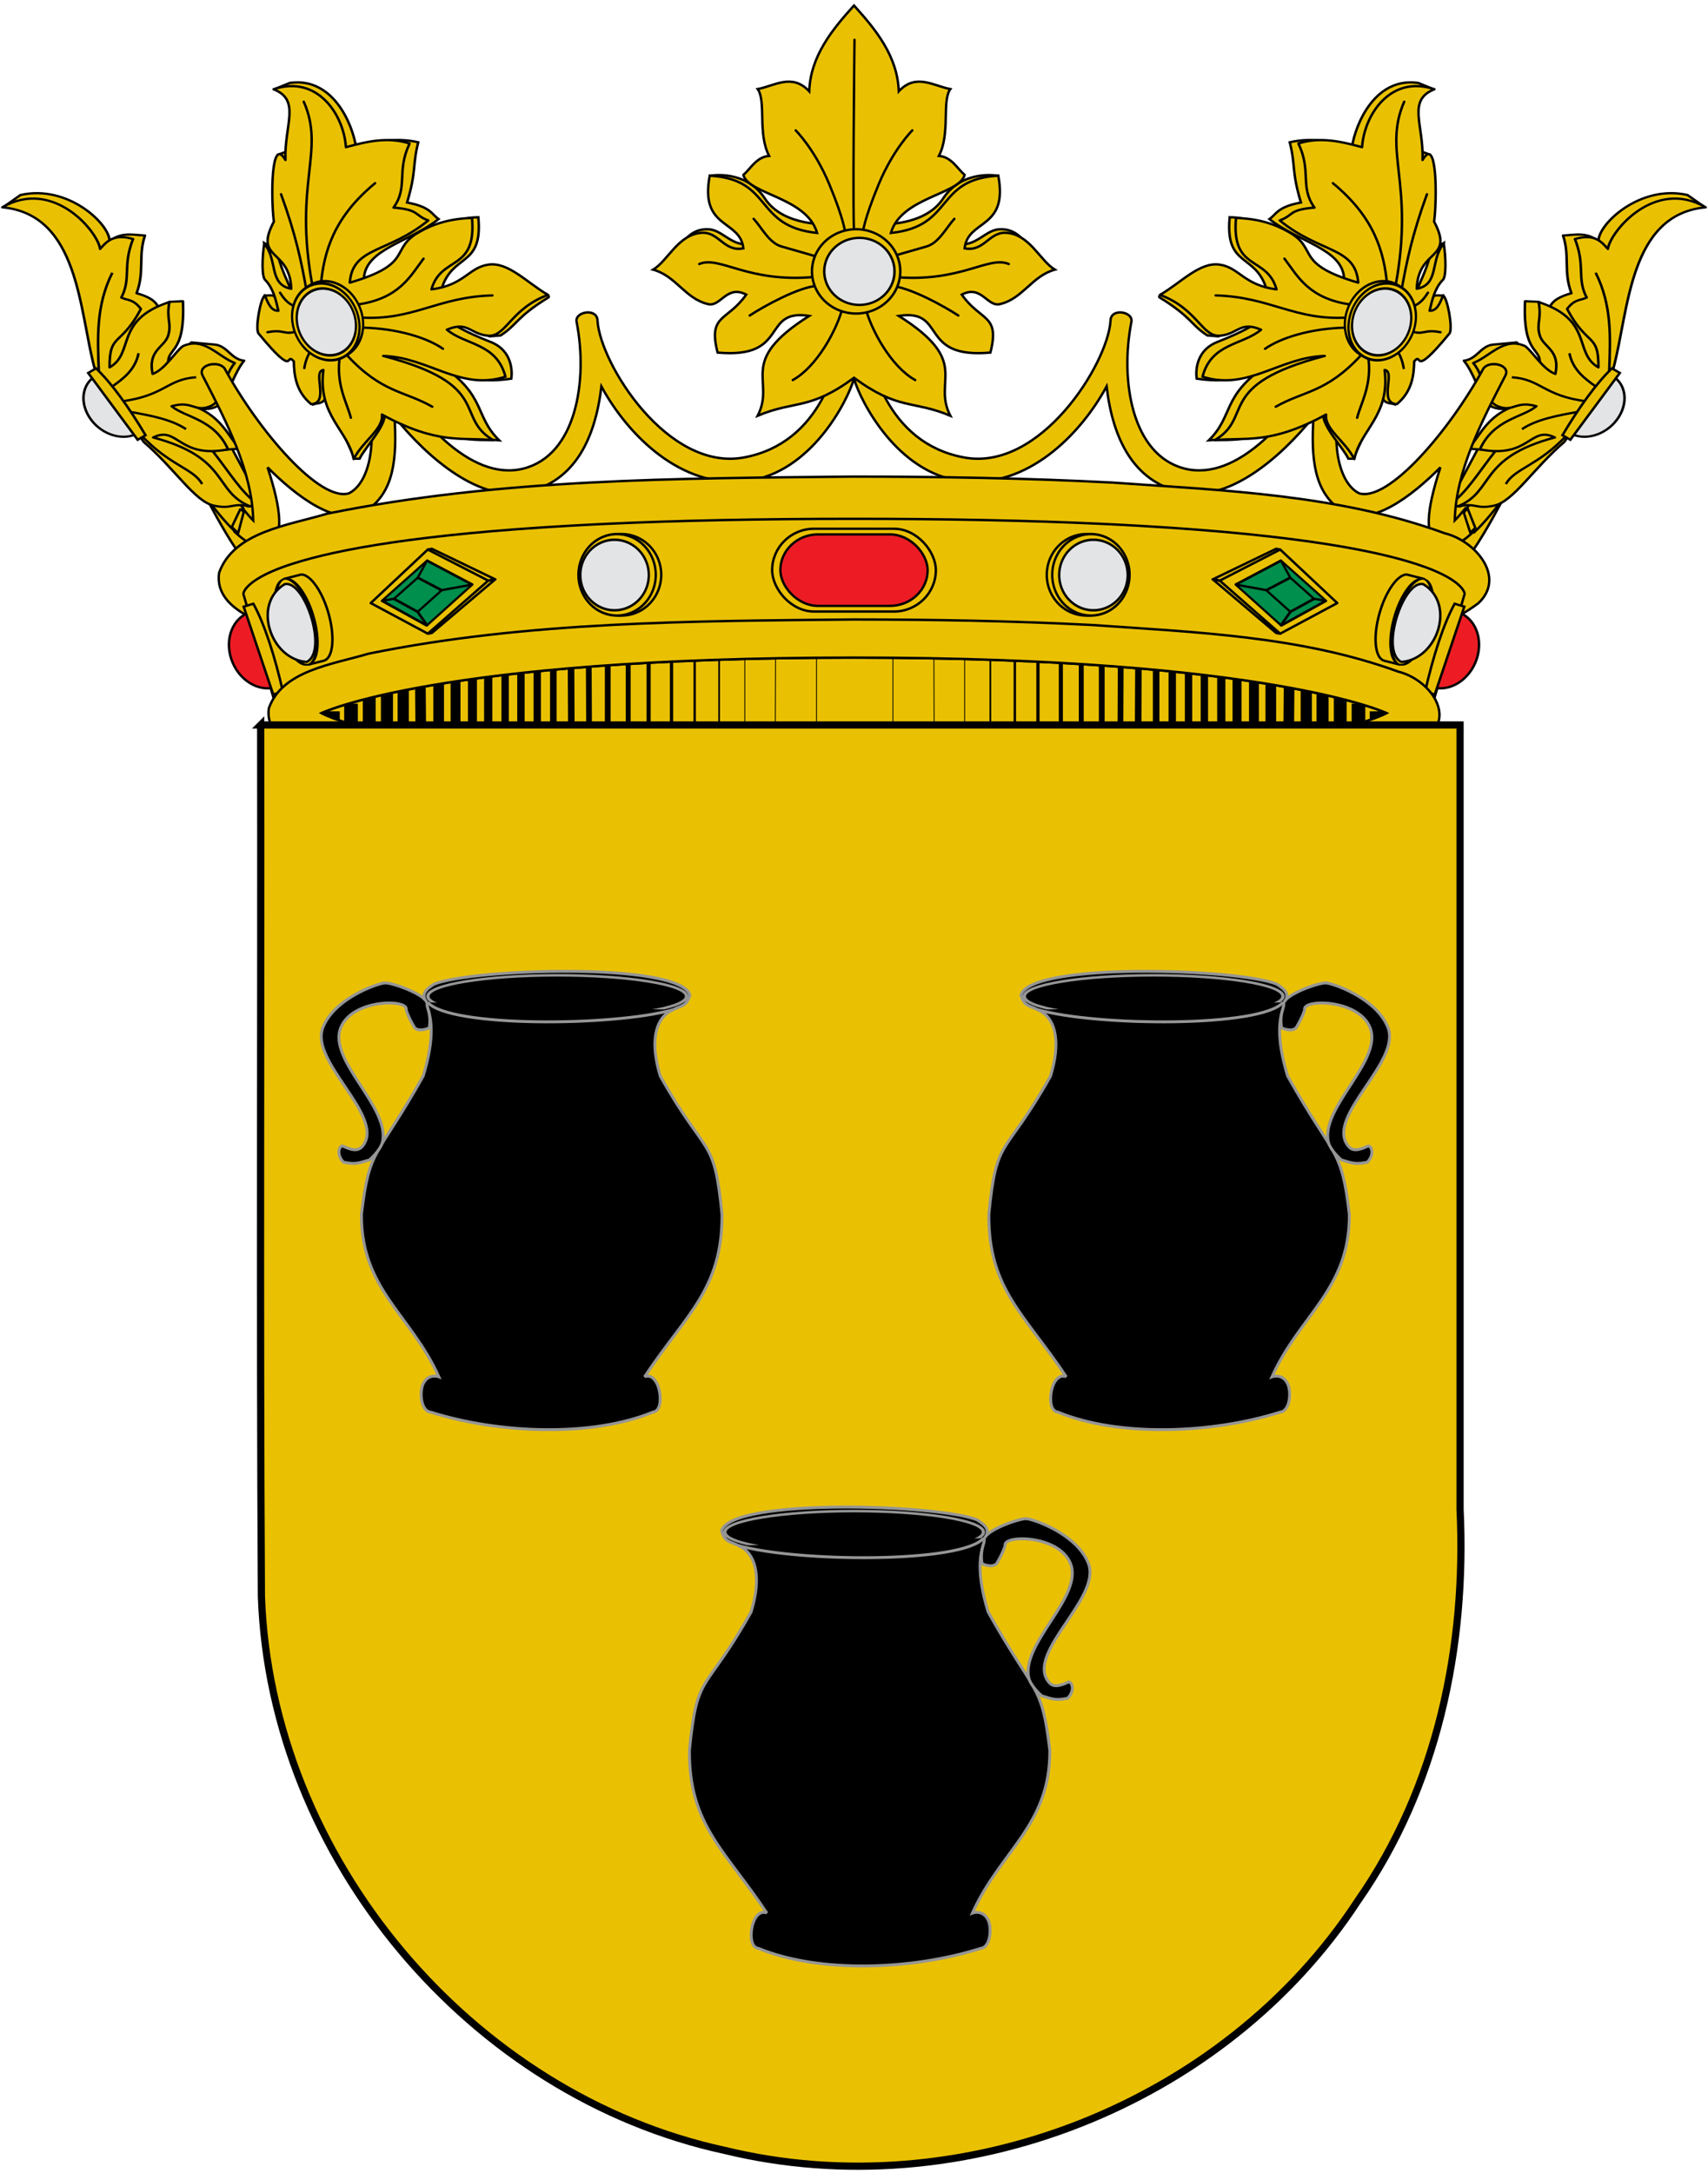 <?xml version="1.0" encoding="UTF-8" standalone="no"?>
<!-- Created with Inkscape (http://www.inkscape.org/) -->

<svg
   xmlns:dc="http://purl.org/dc/elements/1.1/"
   xmlns:cc="http://creativecommons.org/ns#"
   xmlns:rdf="http://www.w3.org/1999/02/22-rdf-syntax-ns#"
   xmlns:svg="http://www.w3.org/2000/svg"
   xmlns="http://www.w3.org/2000/svg"
   xmlns:sodipodi="http://sodipodi.sourceforge.net/DTD/sodipodi-0.dtd"
   xmlns:inkscape="http://www.inkscape.org/namespaces/inkscape"
   version="1.0"
   width="710.004"
   height="903.123"
   id="svg3194"
   inkscape:version="0.48.2 r9819"
   sodipodi:docname="colonna duque.svg">
  <sodipodi:namedview
     pagecolor="#ffffff"
     bordercolor="#666666"
     borderopacity="1"
     objecttolerance="10"
     gridtolerance="10"
     guidetolerance="10"
     inkscape:pageopacity="0"
     inkscape:pageshadow="2"
     inkscape:window-width="1366"
     inkscape:window-height="706"
     id="namedview149"
     showgrid="false"
     inkscape:zoom="0.52263114"
     inkscape:cx="309.43634"
     inkscape:cy="457.47171"
     inkscape:window-x="-8"
     inkscape:window-y="-8"
     inkscape:window-maximized="1"
     inkscape:current-layer="svg3194"
     inkscape:snap-global="false" />
  <defs
     id="defs3196">
    <clipPath
       clipPathUnits="userSpaceOnUse"
       id="clipPath10821">
      <rect
         style="fill:none;stroke:#000000;stroke-width:0.5;stroke-miterlimit:4;stroke-opacity:1;stroke-dasharray:none"
         id="rect10823"
         width="183.686"
         height="101.41"
         x="-746.224"
         y="436.254" />
    </clipPath>
    <clipPath
       clipPathUnits="userSpaceOnUse"
       id="clipPath9128">
      <rect
         style="fill:none;stroke:#000000;stroke-width:0.5;stroke-miterlimit:4;stroke-opacity:1;stroke-dasharray:none"
         id="rect9130"
         width="183.686"
         height="101.41"
         x="-746.224"
         y="436.254" />
    </clipPath>
    <clipPath
       clipPathUnits="userSpaceOnUse"
       id="clipPath9126">
      <path
         id="path9128-1"
         d="m -117.864,807.355 167.156,0 0,60.5 c 0,5.815 -0.282,11.569 -0.844,17.219 -0.562,5.65 -1.403,11.198 -2.5,16.656 -1.097,5.458 -2.456,10.822 -4.062,16.062 -1.606,5.241 -3.474,10.348 -5.562,15.344 -2.089,4.996 -4.393,9.868 -6.938,14.594 -2.545,4.726 -5.307,9.322 -8.281,13.75 -2.975,4.428 -6.185,8.677 -9.562,12.781 -3.378,4.105 -6.933,8.058 -10.688,11.812 -3.754,3.754 -7.708,7.31 -11.812,10.688 -4.105,3.378 -8.353,6.588 -12.781,9.563 -4.428,2.975 -9.025,5.736 -13.75,8.281 -4.725,2.545 -9.597,4.849 -14.594,6.938 -4.996,2.089 -10.103,3.956 -15.344,5.562 -5.241,1.606 -10.604,2.965 -16.062,4.062 -5.458,1.097 -11.006,1.938 -16.656,2.5 -5.65,0.562 -11.404,0.844 -17.219,0.844 -0.169,0 -0.331,-0.031 -0.5,-0.031 l 0,-227.125 z"
         style="color:#000000;fill:none;stroke:#020009;stroke-width:1;stroke-miterlimit:4;stroke-opacity:1;stroke-dasharray:none;marker:none;visibility:visible;display:inline;overflow:visible;enable-background:accumulate"
         inkscape:connector-curvature="0" />
    </clipPath>
    <clipPath
       clipPathUnits="userSpaceOnUse"
       id="clipPath9380">
      <polygon
         id="polygon9382"
         class="fil8 str1"
         points="174.987,224.027 175.84,218.053 176.125,211.794 176.125,205.819 176.125,113.926 106.423,113.926 106.423,113.926 106.423,282.918 114.957,282.349 123.208,280.642 131.174,278.082 139.14,274.383 146.252,269.831 152.796,264.71 158.77,258.736 163.891,251.623 167.305,246.502 169.866,241.097 172.142,235.692 173.849,229.717 "
         style="fill:none;stroke:#000000;stroke-width:0.243;stroke-miterlimit:4;stroke-dasharray:none"
         transform="matrix(1.268,0,0,1.062,-326.593,52.684)" />
    </clipPath>
  </defs>
  <g
     id="g4826">
    <g
       transform="matrix(0.507,0,0,0.481,-1143.744,88.728)"
       style="stroke:#000000;stroke-width:2.026;stroke-miterlimit:4;stroke-dasharray:none;stroke-opacity:1"
       id="g8964">
      <path
         d="M 2417.103,230.144 C 2437.779,270.635 2462.509,322.513 2481.621,316.168 C 2485.743,314.432 2487.084,304.352 2480.916,271.745 L 2443.545,198.061 C 2438.374,189.685 2423.684,196.028 2422.744,204.76 L 2417.103,230.144 z "
         style="fill:#eac102;fill-rule:evenodd;stroke:#000000;stroke-width:2.026;stroke-linecap:butt;stroke-linejoin:miter;stroke-miterlimit:4;stroke-dasharray:none;stroke-opacity:1"
         id="path8966" />
      <path
         d="M 2448.75,274.906 L 2455.562,254.938 C 2441.748,237.163 2420.399,204.756 2397.531,164.469 C 2392.803,156.132 2376.605,161.051 2380.469,170.312 C 2411.338,228.774 2433.273,259.529 2448.75,274.906 z "
         style="fill:#eac102;fill-rule:evenodd;stroke:#000000;stroke-width:2.026;stroke-linecap:butt;stroke-linejoin:miter;stroke-miterlimit:4;stroke-dasharray:none;stroke-opacity:1"
         id="path8968" />
    </g>
    <g
       transform="matrix(0.507,0,0,0.481,-1143.744,88.728)"
       style="stroke:#000000;stroke-width:2.026;stroke-miterlimit:4;stroke-dasharray:none;stroke-opacity:1"
       id="g8970">
      <path
         d="M 3496.761,230.144 C 3476.086,270.635 3451.356,322.513 3432.243,316.168 C 3428.121,314.432 3426.78,304.352 3432.948,271.745 L 3470.32,198.061 C 3475.49,189.685 3490.18,196.028 3491.12,204.76 L 3496.761,230.144 z "
         style="fill:#eac102;fill-rule:evenodd;stroke:#000000;stroke-width:2.026;stroke-linecap:butt;stroke-linejoin:miter;stroke-miterlimit:4;stroke-dasharray:none;stroke-opacity:1"
         id="path8972" />
      <path
         d="M 3458.094,255.188 L 3464.906,275.156 C 3480.394,259.855 3502.388,229.057 3533.406,170.312 C 3537.27,161.051 3521.071,156.132 3516.344,164.469 C 3493.369,204.945 3471.901,237.469 3458.094,255.188 z "
         style="fill:#eac102;fill-rule:evenodd;stroke:#000000;stroke-width:2.026;stroke-linecap:butt;stroke-linejoin:miter;stroke-miterlimit:4;stroke-dasharray:none;stroke-opacity:1"
         id="path8974" />
    </g>
    <g
       transform="matrix(0.507,0,0,0.45,-1143.759,95.443)"
       style="stroke:#000000;stroke-width:2.093;stroke-miterlimit:4;stroke-dasharray:none;stroke-opacity:1"
       id="g8978">
      <path
         d="M 2259.22,-21.284 L 2272.733,-31.983 C 2311.458,-42.015 2345.986,-5.156 2345.758,10.683 C 2355.438,1.877 2365.117,4.895 2374.797,5.403 C 2369.072,24.324 2374.659,38.418 2367.933,58.728 C 2376.902,61.512 2383.922,65.466 2385.884,72.455 L 2394.859,66.647 L 2405.947,66.119 C 2408.068,118.873 2390.866,107.278 2394.331,126.836 L 2412.81,104.133 L 2432.873,106.245 C 2442.693,108.109 2445.5,119.707 2456.104,121.028 C 2448.62,131.144 2444.065,148.939 2437.097,161.154 C 2428.541,167.366 2421.021,166.327 2413.866,162.737 C 2437.2,171.325 2443.315,191.475 2452.408,202.335 C 2442.848,202.863 2434.266,203.919 2430.233,204.447 C 2444.971,225.475 2453.386,242.306 2467.719,254.076 L 2459.271,255.66 L 2415.45,234.013 L 2378.492,195.999 L 2333.087,125.78 L 2331.503,14.907 C 2308.352,3.113 2311.897,-24.252 2259.22,-21.284 z "
         style="fill:#eac102;fill-rule:evenodd;stroke:#000000;stroke-width:2.093;stroke-linecap:round;stroke-linejoin:round;stroke-miterlimit:4;stroke-dasharray:none;stroke-opacity:1"
         id="path8980" />
      <path
         d="M 2257.836,-20.617 C 2320.892,-14.029 2320.848,75.113 2333.421,127.79 L 2373.74,196.057 C 2399.237,220.695 2415.72,251.347 2431.491,254.96 C 2446.767,258.46 2445.709,251.941 2461.249,255.618 C 2430.824,242.092 2444.755,210.871 2381.528,191.933 C 2401.974,180.607 2401.973,211.811 2442.922,202.929 C 2431.691,174.841 2407.552,173.486 2396.648,163.069 C 2413.355,157.672 2415.188,168.411 2427.345,163.527 C 2440.844,158.104 2437.73,137.192 2448.42,123.209 C 2434.427,117.035 2423.053,98.644 2405.811,107.631 C 2399.82,112.6 2390.997,129.367 2381.07,133.288 C 2376.894,110.908 2390.938,108.9 2393.899,97.552 C 2396.833,86.307 2392.144,82.89 2394.815,66.855 C 2349.393,83.617 2366.535,113.939 2345.784,127.223 C 2345.571,95.009 2354.682,108.709 2371.449,73.269 C 2365.119,63.848 2360.656,65.626 2355.413,62.731 C 2363.743,44.73 2356.209,33.769 2365.035,8.668 C 2348.356,3.096 2342.679,12.134 2338.003,17.831 C 2336.308,2.239 2299.842,-48.125 2257.836,-20.617 z "
         style="fill:#eac102;fill-rule:evenodd;stroke:#000000;stroke-width:2.093;stroke-linecap:butt;stroke-linejoin:round;stroke-miterlimit:4;stroke-dasharray:none;stroke-opacity:1"
         id="path8982" />
      <path
         d="M 2348.03,39.813 C 2334.587,69.908 2335.937,100.002 2336.918,130.096 M 2369.558,114.123 C 2366.854,129.243 2357.309,137.523 2347.335,145.374 M 2416.783,136.346 C 2392.825,138.123 2391.071,153.398 2355.669,158.569 M 2362.614,168.292 C 2379.772,171.736 2396.732,175.379 2408.449,184.265 M 2371.642,189.821 C 2395.011,218.018 2414.62,220.555 2421.644,234.962"
         style="fill:none;fill-rule:evenodd;stroke:#000000;stroke-width:2.093;stroke-linecap:butt;stroke-linejoin:miter;stroke-miterlimit:4;stroke-dasharray:none;stroke-opacity:1"
         id="path8984" />
      <g
         transform="matrix(-0.928,0.61,0.61,0.928,3844.27,-1752.902)"
         style="stroke:#000000;stroke-width:1.885;stroke-miterlimit:4;stroke-dasharray:none;stroke-opacity:1"
         id="g8986">
        <path
           d="M 2069.062,730.688 C 2069.286,730.695 2069.493,730.781 2069.719,730.781 C 2082.477,730.781 2092.813,718.015 2092.812,702.281 C 2092.812,686.547 2082.477,673.781 2069.719,673.781 C 2069.493,673.781 2069.286,673.867 2069.062,673.875 L 2069.062,730.688 z "
           style="opacity:1;fill:#e3e4e5;fill-opacity:1;fill-rule:nonzero;stroke:#000000;stroke-width:1.885;stroke-linecap:butt;stroke-linejoin:miter;marker:none;marker-start:none;marker-mid:none;marker-end:none;stroke-miterlimit:4;stroke-dasharray:none;stroke-dashoffset:0;stroke-opacity:1;visibility:visible;display:inline;overflow:visible;enable-background:accumulate"
           id="path8988" />
        <path
           d="M 2066.286,668.732 L 2073.236,668.732 L 2073.236,735.261 L 2066.286,735.261 C 2063.828,709.571 2063.424,685.136 2066.286,668.732 z "
           style="fill:#eac102;fill-opacity:1;fill-rule:nonzero;stroke:#000000;stroke-width:1.885;stroke-linecap:butt;stroke-linejoin:miter;marker:none;marker-start:none;marker-mid:none;marker-end:none;stroke-miterlimit:4;stroke-dasharray:none;stroke-dashoffset:0;stroke-opacity:1;visibility:visible;display:inline;overflow:visible;enable-background:accumulate"
           id="path8990" />
      </g>
    </g>
    <g
       transform="matrix(-0.507,0,0,0.45,1853.763,95.443)"
       style="stroke:#000000;stroke-width:2.093;stroke-miterlimit:4;stroke-dasharray:none;stroke-opacity:1"
       id="g8992">
      <path
         d="M 2259.22,-21.284 L 2272.733,-31.983 C 2311.458,-42.015 2345.986,-5.156 2345.758,10.683 C 2355.438,1.877 2365.117,4.895 2374.797,5.403 C 2369.072,24.324 2374.659,38.418 2367.933,58.728 C 2376.902,61.512 2383.922,65.466 2385.884,72.455 L 2394.859,66.647 L 2405.947,66.119 C 2408.068,118.873 2390.866,107.278 2394.331,126.836 L 2412.81,104.133 L 2432.873,106.245 C 2442.693,108.109 2445.5,119.707 2456.104,121.028 C 2448.62,131.144 2444.065,148.939 2437.097,161.154 C 2428.541,167.366 2421.021,166.327 2413.866,162.737 C 2437.2,171.325 2443.315,191.475 2452.408,202.335 C 2442.848,202.863 2434.266,203.919 2430.233,204.447 C 2444.971,225.475 2453.386,242.306 2467.719,254.076 L 2459.271,255.66 L 2415.45,234.013 L 2378.492,195.999 L 2333.087,125.78 L 2331.503,14.907 C 2308.352,3.113 2311.897,-24.252 2259.22,-21.284 z "
         style="fill:#eac102;fill-rule:evenodd;stroke:#000000;stroke-width:2.093;stroke-linecap:round;stroke-linejoin:round;stroke-miterlimit:4;stroke-dasharray:none;stroke-opacity:1"
         id="path8994" />
      <path
         d="M 2257.836,-20.617 C 2320.892,-14.029 2320.848,75.113 2333.421,127.79 L 2373.74,196.057 C 2399.237,220.695 2415.72,251.347 2431.491,254.96 C 2446.767,258.46 2445.709,251.941 2461.249,255.618 C 2430.824,242.092 2444.755,210.871 2381.528,191.933 C 2401.974,180.607 2401.973,211.811 2442.922,202.929 C 2431.691,174.841 2407.552,173.486 2396.648,163.069 C 2413.355,157.672 2415.188,168.411 2427.345,163.527 C 2440.844,158.104 2437.73,137.192 2448.42,123.209 C 2434.427,117.035 2423.053,98.644 2405.811,107.631 C 2399.82,112.6 2390.997,129.367 2381.07,133.288 C 2376.894,110.908 2390.938,108.9 2393.899,97.552 C 2396.833,86.307 2392.144,82.89 2394.815,66.855 C 2349.393,83.617 2366.535,113.939 2345.784,127.223 C 2345.571,95.009 2354.682,108.709 2371.449,73.269 C 2365.119,63.848 2360.656,65.626 2355.413,62.731 C 2363.743,44.73 2356.209,33.769 2365.035,8.668 C 2348.356,3.096 2342.679,12.134 2338.003,17.831 C 2336.308,2.239 2299.842,-48.125 2257.836,-20.617 z "
         style="fill:#eac102;fill-rule:evenodd;stroke:#000000;stroke-width:2.093;stroke-linecap:butt;stroke-linejoin:round;stroke-miterlimit:4;stroke-dasharray:none;stroke-opacity:1"
         id="path8996" />
      <path
         d="M 2348.03,39.813 C 2334.587,69.908 2335.937,100.002 2336.918,130.096 M 2369.558,114.123 C 2366.854,129.243 2357.309,137.523 2347.335,145.374 M 2416.783,136.346 C 2392.825,138.123 2391.071,153.398 2355.669,158.569 M 2362.614,168.292 C 2379.772,171.736 2396.732,175.379 2408.449,184.265 M 2371.642,189.821 C 2395.011,218.018 2414.62,220.555 2421.644,234.962"
         style="fill:none;fill-rule:evenodd;stroke:#000000;stroke-width:2.093;stroke-linecap:butt;stroke-linejoin:miter;stroke-miterlimit:4;stroke-dasharray:none;stroke-opacity:1"
         id="path8998" />
      <g
         transform="matrix(-0.928,0.61,0.61,0.928,3844.27,-1752.902)"
         style="stroke:#000000;stroke-width:1.885;stroke-miterlimit:4;stroke-dasharray:none;stroke-opacity:1"
         id="g9000">
        <path
           d="M 2069.062,730.688 C 2069.286,730.695 2069.493,730.781 2069.719,730.781 C 2082.477,730.781 2092.813,718.015 2092.812,702.281 C 2092.812,686.547 2082.477,673.781 2069.719,673.781 C 2069.493,673.781 2069.286,673.867 2069.062,673.875 L 2069.062,730.688 z "
           style="opacity:1;fill:#e3e4e5;fill-opacity:1;fill-rule:nonzero;stroke:#000000;stroke-width:1.885;stroke-linecap:butt;stroke-linejoin:miter;marker:none;marker-start:none;marker-mid:none;marker-end:none;stroke-miterlimit:4;stroke-dasharray:none;stroke-dashoffset:0;stroke-opacity:1;visibility:visible;display:inline;overflow:visible;enable-background:accumulate"
           id="path9002" />
        <path
           d="M 2066.286,668.732 L 2073.236,668.732 L 2073.236,735.261 L 2066.286,735.261 C 2063.828,709.571 2063.424,685.136 2066.286,668.732 z "
           style="fill:#eac102;fill-opacity:1;fill-rule:nonzero;stroke:#000000;stroke-width:1.885;stroke-linecap:butt;stroke-linejoin:miter;marker:none;marker-start:none;marker-mid:none;marker-end:none;stroke-miterlimit:4;stroke-dasharray:none;stroke-dashoffset:0;stroke-opacity:1;visibility:visible;display:inline;overflow:visible;enable-background:accumulate"
           id="path9004" />
      </g>
    </g>
    <path
       d="M 355.065,127.078 C 353.298,127.099 351.513,128.212 351.454,130.339 C 349.827,151.385 341.213,184.19 309.242,190.131 C 277.531,196.024 249.572,151.23 248.387,133.419 C 248.405,130.76 246.254,129.728 244.079,129.843 C 241.615,129.973 239.114,131.572 239.723,133.93 C 244.453,158.248 239.502,189.224 217.548,194.76 C 195.687,200.272 171.803,174.401 154.777,142.15 C 153.2,136.052 144.123,138.441 145.86,142.916 C 159.733,176.447 155.046,200.047 145.052,205.023 C 132.914,208.721 107.598,179.203 93.384,153.18 C 90.967,149.658 82.066,151.487 84.181,156.005 C 94.526,175.996 104.799,195.983 105.279,216.309 C 104.092,215.13 102.557,213.371 100.876,211.32 L 97.423,220.922 C 105.763,228.784 110.399,228.277 112.724,226.196 C 117.375,222.035 117.467,213.428 111.235,194.249 C 122.707,205.828 140.742,220.032 152.354,212.206 C 163.965,204.381 165.035,190.274 163.98,173.196 C 178.184,190.834 199.782,209.03 219.164,204.512 C 238.801,199.935 247.372,182.629 250.003,160.618 C 260.823,180.569 283.123,203.378 310.604,199.884 C 337.006,196.527 352.172,167.076 355.002,157.387 C 357.832,167.076 373.014,196.527 399.415,199.884 C 426.897,203.378 449.18,180.569 460,160.618 C 462.632,182.629 471.203,199.935 490.84,204.512 C 510.221,209.03 531.819,190.834 546.024,173.196 C 544.968,190.274 546.038,204.381 557.65,212.206 C 569.261,220.032 587.296,205.828 598.769,194.249 C 592.536,213.428 592.629,222.035 597.28,226.196 C 599.594,228.267 604.201,228.792 612.47,221.042 L 609.017,211.44 C 607.378,213.435 605.888,215.153 604.724,216.309 C 605.205,195.983 615.477,175.996 625.822,156.005 C 627.938,151.487 619.053,149.658 616.635,153.18 C 602.422,179.203 577.105,208.721 564.968,205.023 C 554.974,200.047 550.271,176.447 564.144,142.916 C 565.881,138.441 556.803,136.052 555.226,142.15 C 538.2,174.401 514.332,200.272 492.471,194.76 C 470.518,189.224 465.55,158.248 470.28,133.93 C 471.428,129.492 461.594,127.747 461.632,133.419 C 460.448,151.23 432.472,196.024 400.761,190.131 C 368.79,184.19 360.193,151.385 358.566,130.339 C 358.58,128.126 356.832,127.056 355.065,127.078 z "
       style="fill:#eac102;fill-rule:evenodd;stroke:#000000;stroke-width:1;stroke-linecap:butt;stroke-linejoin:miter;stroke-miterlimit:4;stroke-dasharray:none;stroke-opacity:1"
       id="path9006" />
    <path
       d="M 295.352,73.026 C 295.352,73.026 310.011,70.346 317.937,82.483 C 325.724,94.409 344.72,93.16 344.72,93.16 L 336.685,120.006 L 284.904,99.872 C 284.543,99.872 288.081,94.806 294.724,95.296 C 301.368,95.785 305.131,104.575 315.258,100.482 L 295.352,73.026 z "
       style="fill:#eac102;fill-rule:evenodd;stroke:#000000;stroke-width:1;stroke-linecap:butt;stroke-linejoin:miter;stroke-miterlimit:4;stroke-dasharray:none;stroke-opacity:1"
       id="path9038" />
    <path
       d="M 414.652,73.026 C 414.652,73.026 399.993,70.346 392.067,82.483 C 384.279,94.409 365.283,93.16 365.283,93.16 L 373.318,120.006 L 425.1,99.872 C 425.46,99.872 421.923,94.806 415.279,95.296 C 408.636,95.785 404.873,104.575 394.745,100.482 L 414.652,73.026 z "
       style="fill:#eac102;fill-rule:evenodd;stroke:#000000;stroke-width:1;stroke-linecap:butt;stroke-linejoin:miter;stroke-miterlimit:4;stroke-dasharray:none;stroke-opacity:1"
       id="path9040" />
    <path
       d="M 354.875,2.426 C 345.967,12.29 336.885,23.377 336.395,37.948 C 329.252,30.317 322.106,35.654 314.964,37.021 C 318.552,41.972 314.862,55.542 319.723,64.795 C 314.524,65.214 312.176,69.917 309.015,72.714 C 311.144,80.831 335.434,81.98 339.662,96.813 C 313.215,94.109 321.591,74.497 295.024,73.023 C 290.778,95.451 307.697,91.011 309.015,103.22 C 300.937,104.773 298.92,96.409 291.883,96.748 C 282.02,97.224 277.752,108.281 271.515,112.066 C 281.13,114.751 284.741,124.136 294.389,126.408 C 299.604,127.636 302.059,118.184 310.205,122.44 C 302.216,133.797 294.247,130.46 298.292,146.539 C 328.53,149.275 316.172,128.153 336.395,131.286 C 305.85,150.552 322.632,157.873 314.964,172.785 C 330.699,166.208 336.359,170.708 355.002,157.011 C 373.645,170.708 379.305,166.208 395.04,172.785 C 387.372,157.873 404.154,150.552 373.609,131.286 C 393.832,128.153 381.474,149.275 411.712,146.539 C 415.757,130.46 407.788,133.797 399.799,122.44 C 407.945,118.184 410.4,127.636 415.615,126.408 C 425.263,124.136 428.874,114.751 438.489,112.066 C 432.252,108.281 427.984,97.224 418.121,96.748 C 411.084,96.409 409.067,104.773 400.989,103.22 C 402.308,91.011 419.227,95.451 414.98,73.023 C 388.413,74.497 396.789,94.109 370.342,96.813 C 374.57,81.98 398.86,80.831 400.989,72.714 C 397.828,69.917 395.48,65.214 390.281,64.795 C 395.142,55.542 391.452,41.972 395.04,37.021 C 387.898,35.654 380.752,30.317 373.609,37.948 C 373.119,23.377 364.037,12.29 355.129,2.426 L 355.002,2.296 L 354.875,2.426 z "
       style="fill:#eac102;fill-rule:evenodd;stroke:#000000;stroke-width:1;stroke-linecap:butt;stroke-linejoin:miter;stroke-miterlimit:4;stroke-dasharray:none;stroke-opacity:1"
       id="path9042" />
    <path
       d="M 355.207,98.642 C 354.286,96.943 355.207,16.546 355.207,16.546 M 350.379,127.414 C 347.992,137.055 339.505,152.489 329.549,157.962 M 340.004,118.758 C 332.105,119.169 317.486,127.314 311.64,131.136 M 338.623,115.085 C 310.698,117.686 299.302,106.124 290.664,109.727 M 339.779,106.753 C 339.779,106.753 332.923,104.703 324.883,102.449 C 319.716,101.001 316.588,94.518 313.29,90.956 M 351.378,96.897 C 351.378,96.897 350.965,91.537 344.708,76.514 C 338.644,61.955 330.762,54.19 330.762,54.19 M 359.625,127.414 C 362.012,137.055 370.499,152.489 380.455,157.962 M 370,118.758 C 377.899,119.169 392.518,127.314 398.364,131.136 M 371.381,115.085 C 399.306,117.686 410.702,106.124 419.341,109.727 M 370.225,106.753 C 370.225,106.753 377.081,104.703 385.121,102.449 C 390.288,101.001 393.416,94.518 396.714,90.956 M 358.626,96.897 C 358.626,96.897 359.04,91.537 365.296,76.514 C 371.36,61.955 379.242,54.19 379.242,54.19"
       style="fill:none;fill-rule:evenodd;stroke:#000000;stroke-width:1;stroke-linecap:round;stroke-linejoin:miter;stroke-miterlimit:4;stroke-dasharray:none;stroke-opacity:1"
       id="path9044" />
    <g
       transform="matrix(0.508,0,0,0.52,-1147.038,70.877)"
       style="stroke:#000000;stroke-width:1.946;stroke-miterlimit:4;stroke-dasharray:none;stroke-opacity:1"
       id="g9046">
      <path
         d="M 2989.922 81.517 A 27.554 27.554 0 1 1  2934.814,81.517 A 27.554 27.554 0 1 1  2989.922 81.517 z"
         transform="matrix(1.311,0,0,1.223,-925.15,-19.091)"
         style="fill:#eac102;fill-opacity:1;fill-rule:evenodd;stroke:#000000;stroke-width:1.536;stroke-linecap:round;stroke-linejoin:round;marker:none;marker-start:none;marker-mid:none;marker-end:none;stroke-miterlimit:4;stroke-dasharray:none;stroke-dashoffset:0;stroke-opacity:1;visibility:visible;display:inline;overflow:visible;enable-background:accumulate"
         id="path9048" />
      <path
         d="M 2989.922 81.517 A 27.554 27.554 0 1 1  2934.814,81.517 A 27.554 27.554 0 1 1  2989.922 81.517 z"
         transform="matrix(1.043,0,0,0.972,-128.572,1.378)"
         style="fill:#e3e4e5;fill-opacity:1;fill-rule:evenodd;stroke:#000000;stroke-width:1.933;stroke-linecap:round;stroke-linejoin:round;marker:none;marker-start:none;marker-mid:none;marker-end:none;stroke-miterlimit:4;stroke-dasharray:none;stroke-dashoffset:0;stroke-opacity:1;visibility:visible;display:inline;overflow:visible;enable-background:accumulate"
         id="path9050" />
    </g>
    <path
       d="M 354.777,198.082 C 281.694,198.81 207.772,198.878 135.997,213.496 C 119.98,218.322 97.081,221.018 91.068,238.114 C 89.096,252.393 107.206,258.445 118.518,262.369 C 172.407,277.813 229.348,279.121 285.183,281.535 C 372.05,283.199 459.477,283.874 545.7,272.341 C 569.256,267.997 595.193,265.316 614.564,250.68 C 626.13,239.863 613.327,224.739 600.541,221.628 C 556.679,205.56 508.839,203.836 462.448,200.564 C 426.595,198.696 390.68,198.105 354.777,198.082 z "
       style="fill:#eac102;fill-rule:evenodd;stroke:#000000;stroke-width:1;stroke-linecap:butt;stroke-linejoin:miter;stroke-miterlimit:4;stroke-dasharray:none;stroke-opacity:1"
       id="path9052" />
    <path
       d="M 355.002,215.635 C 315.168,215.635 281.574,216.375 253.261,217.663 C 247.598,217.921 242.132,218.207 236.882,218.505 C 173.922,222.077 140.163,228.391 122.071,234.159 C 120.563,234.639 119.133,235.103 117.835,235.575 C 111.365,237.926 107.387,240.177 104.966,242.005 C 104.49,242.364 104.08,242.71 103.715,243.038 C 103.337,243.378 103.022,243.692 102.747,243.995 C 101.13,245.78 101.174,246.865 101.174,246.865 L 114.93,294.285 L 159.911,294.285 L 550.093,294.285 L 595.074,294.285 L 608.83,246.865 C 608.83,246.865 608.875,245.78 607.257,243.995 C 606.983,243.692 606.667,243.378 606.289,243.038 C 604.075,241.038 599.935,238.397 592.169,235.575 C 592.158,235.571 592.14,235.579 592.129,235.575 C 575.255,229.45 541.33,222.374 473.122,218.505 C 473.109,218.504 473.094,218.506 473.082,218.505 C 467.833,218.207 462.406,217.921 456.743,217.663 C 428.429,216.375 394.839,215.635 355.002,215.635 z "
       style="fill:#eac102;fill-opacity:1;fill-rule:evenodd;stroke:#000000;stroke-width:1;stroke-linecap:butt;stroke-linejoin:miter;stroke-miterlimit:4;stroke-dasharray:none;stroke-opacity:1"
       id="path9054" />
    <path
       d="M 1796.348 707.071 A 23.066 23.066 0 1 1  1750.216,707.071 A 23.066 23.066 0 1 1  1796.348 707.071 z"
       transform="matrix(0.713,0,0,0.734,-812.766,-280.087)"
       style="fill:#eac102;fill-opacity:1;fill-rule:evenodd;stroke:#000000;stroke-width:1.382;stroke-linecap:round;stroke-linejoin:round;marker:none;marker-start:none;marker-mid:none;marker-end:none;stroke-miterlimit:4;stroke-dasharray:none;stroke-dashoffset:0;stroke-opacity:1;visibility:visible;display:inline;overflow:visible;enable-background:accumulate"
       id="path9058" />
    <path
       d="M 1796.348 707.071 A 23.066 23.066 0 1 1  1750.216,707.071 A 23.066 23.066 0 1 1  1796.348 707.071 z"
       transform="matrix(0.697,0,0,0.734,-782.496,-280.087)"
       style="fill:#eac102;fill-opacity:1;fill-rule:evenodd;stroke:#000000;stroke-width:1.398;stroke-linecap:round;stroke-linejoin:round;marker:none;marker-start:none;marker-mid:none;marker-end:none;stroke-miterlimit:4;stroke-dasharray:none;stroke-dashoffset:0;stroke-opacity:1;visibility:visible;display:inline;overflow:visible;enable-background:accumulate"
       id="path9060" />
    <path
       d="M 1796.348 707.071 A 23.066 23.066 0 1 1  1750.216,707.071 A 23.066 23.066 0 1 1  1796.348 707.071 z"
       transform="matrix(0.617,0,0,0.635,-639.58,-210)"
       style="fill:#e3e4e5;fill-opacity:1;fill-rule:evenodd;stroke:#000000;stroke-width:1.598;stroke-linecap:round;stroke-linejoin:round;marker:none;marker-start:none;marker-mid:none;marker-end:none;stroke-miterlimit:4;stroke-dasharray:none;stroke-dashoffset:0;stroke-opacity:1;visibility:visible;display:inline;overflow:visible;enable-background:accumulate"
       id="path9062" />
    <path
       d="M 1796.348 707.071 A 23.066 23.066 0 1 1  1750.216,707.071 A 23.066 23.066 0 1 1  1796.348 707.071 z"
       transform="matrix(-0.713,0,0,0.734,1522.771,-280.087)"
       style="fill:#eac102;fill-opacity:1;fill-rule:evenodd;stroke:#000000;stroke-width:1.382;stroke-linecap:round;stroke-linejoin:round;marker:none;marker-start:none;marker-mid:none;marker-end:none;stroke-miterlimit:4;stroke-dasharray:none;stroke-dashoffset:0;stroke-opacity:1;visibility:visible;display:inline;overflow:visible;enable-background:accumulate"
       id="path9066" />
    <path
       d="M 1796.348 707.071 A 23.066 23.066 0 1 1  1750.216,707.071 A 23.066 23.066 0 1 1  1796.348 707.071 z"
       transform="matrix(-0.697,0,0,0.734,1492.5,-280.087)"
       style="fill:#eac102;fill-opacity:1;fill-rule:evenodd;stroke:#000000;stroke-width:1.398;stroke-linecap:round;stroke-linejoin:round;marker:none;marker-start:none;marker-mid:none;marker-end:none;stroke-miterlimit:4;stroke-dasharray:none;stroke-dashoffset:0;stroke-opacity:1;visibility:visible;display:inline;overflow:visible;enable-background:accumulate"
       id="path9068" />
    <path
       d="M 1796.348 707.071 A 23.066 23.066 0 1 1  1750.216,707.071 A 23.066 23.066 0 1 1  1796.348 707.071 z"
       transform="matrix(-0.617,0,0,0.635,1349.584,-210)"
       style="fill:#e3e4e5;fill-opacity:1;fill-rule:evenodd;stroke:#000000;stroke-width:1.598;stroke-linecap:round;stroke-linejoin:round;marker:none;marker-start:none;marker-mid:none;marker-end:none;stroke-miterlimit:4;stroke-dasharray:none;stroke-dashoffset:0;stroke-opacity:1;visibility:visible;display:inline;overflow:visible;enable-background:accumulate"
       id="path9070" />
    <path
       d="M 205.862,240.789 L 179.507,228.084 L 177.819,228.391 L 202.955,241.318 L 205.862,240.789 z "
       style="fill:none;fill-rule:evenodd;stroke:#000000;stroke-width:1;stroke-linecap:round;stroke-linejoin:round;stroke-miterlimit:4;stroke-dasharray:none;stroke-opacity:1"
       id="path9074" />
    <path
       d="M 205.862,240.789 L 179.507,263.073 L 177.819,263.38 L 202.955,241.318 L 205.862,240.789 z "
       style="fill:none;fill-rule:evenodd;stroke:#000000;stroke-width:1;stroke-linecap:round;stroke-linejoin:round;stroke-miterlimit:4;stroke-dasharray:none;stroke-opacity:1"
       id="path9076" />
    <path
       d="M 177.781,263.327 L 154.111,250.642 L 177.727,228.497"
       style="fill:none;fill-opacity:1;fill-rule:evenodd;stroke:#000000;stroke-width:1;stroke-linecap:round;stroke-linejoin:round;marker:none;marker-start:none;marker-mid:none;marker-end:none;stroke-miterlimit:4;stroke-dasharray:none;stroke-dashoffset:0;stroke-opacity:1;visibility:visible;display:inline;overflow:visible;enable-background:accumulate"
       id="path9078" />
    <g
       transform="matrix(-0.523,9.5029466e-2,0,0.509,1188.491,-294.53)"
       style="stroke:#000000;stroke-width:1.939;stroke-miterlimit:4;stroke-dasharray:none;stroke-opacity:1"
       id="g9080">
      <path
         d="M 1897.048,701.806 L 1933.209,728.442 L 1968.841,701.63 L 1933.033,675.523 L 1897.048,701.806 z "
         style="fill:#008f4c;fill-rule:evenodd;stroke:#000000;stroke-width:1.939;stroke-linecap:round;stroke-linejoin:round;stroke-miterlimit:4;stroke-dasharray:none;stroke-opacity:1"
         id="path9082" />
      <path
         d="M 1921.365,701.89 L 1940.493,715.918 L 1959.342,701.797 L 1940.4,688.047 L 1921.365,701.89 z "
         style="fill:none;fill-rule:evenodd;stroke:#000000;stroke-width:1.939;stroke-linecap:round;stroke-linejoin:round;stroke-miterlimit:4;stroke-dasharray:none;stroke-opacity:1"
         id="path9084" />
      <path
         d="M 1933.033,728.266 L 1940.53,715.918"
         style="fill:none;fill-rule:evenodd;stroke:#000000;stroke-width:1.939;stroke-linecap:round;stroke-linejoin:round;stroke-miterlimit:4;stroke-dasharray:none;stroke-opacity:1"
         id="path9086" />
      <path
         d="M 1968.312,701.63 L 1959.271,701.762"
         style="fill:none;fill-rule:evenodd;stroke:#000000;stroke-width:1.939;stroke-linecap:round;stroke-linejoin:round;stroke-miterlimit:4;stroke-dasharray:none;stroke-opacity:1"
         id="path9088" />
      <path
         d="M 1921.391,701.806 L 1897.753,701.806"
         style="fill:none;fill-rule:evenodd;stroke:#000000;stroke-width:1.939;stroke-linecap:round;stroke-linejoin:round;stroke-miterlimit:4;stroke-dasharray:none;stroke-opacity:1"
         id="path9090" />
      <path
         d="M 1940.485,688.18 L 1933.033,675.523"
         style="fill:none;fill-rule:evenodd;stroke:#000000;stroke-width:1.939;stroke-linecap:round;stroke-linejoin:round;stroke-miterlimit:4;stroke-dasharray:none;stroke-opacity:1"
         id="path9092" />
    </g>
    <path
       d="M 504.141,240.789 L 530.496,228.084 L 532.185,228.391 L 507.049,241.318 L 504.141,240.789 z "
       style="fill:none;fill-rule:evenodd;stroke:#000000;stroke-width:1;stroke-linecap:round;stroke-linejoin:round;stroke-miterlimit:4;stroke-dasharray:none;stroke-opacity:1"
       id="path9096" />
    <path
       d="M 504.141,240.789 L 530.496,263.073 L 532.185,263.38 L 507.049,241.318 L 504.141,240.789 z "
       style="fill:none;fill-rule:evenodd;stroke:#000000;stroke-width:1;stroke-linecap:round;stroke-linejoin:round;stroke-miterlimit:4;stroke-dasharray:none;stroke-opacity:1"
       id="path9098" />
    <path
       d="M 532.223,263.327 L 555.892,250.642 L 532.277,228.497"
       style="fill:none;fill-opacity:1;fill-rule:evenodd;stroke:#000000;stroke-width:1;stroke-linecap:round;stroke-linejoin:round;marker:none;marker-start:none;marker-mid:none;marker-end:none;stroke-miterlimit:4;stroke-dasharray:none;stroke-dashoffset:0;stroke-opacity:1;visibility:visible;display:inline;overflow:visible;enable-background:accumulate"
       id="path9100" />
    <g
       transform="matrix(0.523,9.5029466e-2,0,0.509,-478.487,-294.53)"
       style="stroke:#000000;stroke-width:1.939;stroke-miterlimit:4;stroke-dasharray:none;stroke-opacity:1"
       id="g9102">
      <path
         d="M 1897.048,701.806 L 1933.209,728.442 L 1968.841,701.63 L 1933.033,675.523 L 1897.048,701.806 z "
         style="fill:#008f4c;fill-rule:evenodd;stroke:#000000;stroke-width:1.939;stroke-linecap:round;stroke-linejoin:round;stroke-miterlimit:4;stroke-dasharray:none;stroke-opacity:1"
         id="path9104" />
      <path
         d="M 1921.365,701.89 L 1940.493,715.918 L 1959.342,701.797 L 1940.4,688.047 L 1921.365,701.89 z "
         style="fill:none;fill-rule:evenodd;stroke:#000000;stroke-width:1.939;stroke-linecap:round;stroke-linejoin:round;stroke-miterlimit:4;stroke-dasharray:none;stroke-opacity:1"
         id="path9106" />
      <path
         d="M 1933.033,728.266 L 1940.53,715.918"
         style="fill:none;fill-rule:evenodd;stroke:#000000;stroke-width:1.939;stroke-linecap:round;stroke-linejoin:round;stroke-miterlimit:4;stroke-dasharray:none;stroke-opacity:1"
         id="path9108" />
      <path
         d="M 1968.312,701.63 L 1959.271,701.762"
         style="fill:none;fill-rule:evenodd;stroke:#000000;stroke-width:1.939;stroke-linecap:round;stroke-linejoin:round;stroke-miterlimit:4;stroke-dasharray:none;stroke-opacity:1"
         id="path9110" />
      <path
         d="M 1921.391,701.806 L 1897.753,701.806"
         style="fill:none;fill-rule:evenodd;stroke:#000000;stroke-width:1.939;stroke-linecap:round;stroke-linejoin:round;stroke-miterlimit:4;stroke-dasharray:none;stroke-opacity:1"
         id="path9112" />
      <path
         d="M 1940.485,688.18 L 1933.033,675.523"
         style="fill:none;fill-rule:evenodd;stroke:#000000;stroke-width:1.939;stroke-linecap:round;stroke-linejoin:round;stroke-miterlimit:4;stroke-dasharray:none;stroke-opacity:1"
         id="path9114" />
    </g>
    <rect
       width="68.049"
       height="34.403"
       rx="17.401"
       ry="17.202"
       x="320.978"
       y="219.759"
       style="fill:#eac102;fill-opacity:1;fill-rule:nonzero;stroke:#000000;stroke-width:1;stroke-linecap:butt;stroke-linejoin:miter;marker:none;marker-start:none;marker-mid:none;marker-end:none;stroke-miterlimit:4;stroke-dasharray:none;stroke-dashoffset:0;stroke-opacity:1;visibility:visible;display:inline;overflow:visible;enable-background:accumulate"
       id="rect9118" />
    <rect
       width="61.23"
       height="29.709"
       rx="15.657"
       ry="14.854"
       x="324.387"
       y="222.107"
       style="fill:#ed1c24;fill-opacity:1;fill-rule:nonzero;stroke:#000000;stroke-width:1;stroke-linecap:butt;stroke-linejoin:miter;marker:none;marker-start:none;marker-mid:none;marker-end:none;stroke-miterlimit:4;stroke-dasharray:none;stroke-dashoffset:0;stroke-opacity:1;visibility:visible;display:inline;overflow:visible;enable-background:accumulate"
       id="rect9120" />
    <path
       d="M 99.847,211.715 L 96.361,219.024 C 97.205,219.875 98.093,220.704 99.013,221.518 L 101.32,212.844 C 100.936,212.331 100.354,211.632 99.847,211.715 z M 610.227,211.692 C 609.597,211.703 609.564,211.721 608.486,213.057 L 611.184,221.368 C 611.883,220.765 612.588,220.09 613.272,219.391 L 610.227,211.692 z "
       style="fill:#eac102;fill-opacity:1;fill-rule:evenodd;stroke:#000000;stroke-width:1;stroke-linecap:butt;stroke-linejoin:miter;stroke-miterlimit:4;stroke-dasharray:none;stroke-opacity:1"
       id="path9122" />
    <g
       transform="matrix(0.507,0,0,0.481,-1145.387,82.671)"
       style="stroke:#000000;stroke-width:2.026;stroke-miterlimit:4;stroke-dasharray:none;stroke-opacity:1"
       id="g9126">
      <path
         d="M 2485.233,-95.278 L 2496.753,-100.22 C 2531.316,-105.485 2547.964,-66.293 2551.181,-44.181 C 2564.464,-48.643 2582.148,-53.756 2602.054,-48.95 C 2597.061,-27.845 2600.806,-24.752 2592.912,3.115 C 2612.577,6.95 2613.181,13.536 2618.746,17.423 C 2594.747,37.417 2559.221,43.064 2557.54,68.295 L 2596.092,61.539 C 2614.507,46.304 2614.357,16.372 2651.336,15.833 C 2655.176,59.547 2630.407,46.44 2621.131,77.834 C 2650.409,80.219 2711.175,75.758 2708.966,84.988 C 2681.807,102.722 2683.74,108.328 2669.619,117.976 L 2660.478,118.771 C 2651.246,114.6 2645.791,99.853 2631.862,108.835 C 2631.861,108.834 2639.559,114.564 2661.273,123.54 C 2682.309,132.236 2678.363,155.335 2678.363,155.335 C 2647.378,160.125 2635.052,151.743 2621.528,144.207 C 2657.92,170.505 2647.981,187.367 2668.427,208.593 L 2663.26,208.195 C 2622.087,210.292 2601.145,192.468 2574.233,183.156 C 2577.738,194.246 2559.266,213.229 2553.963,224.49 L 2549.989,224.49 L 2526.937,170.438 C 2524.049,177.75 2519.657,176.04 2515.809,177.592 L 2491.167,111.219 C 2474.985,105.706 2477.57,93.937 2476.462,83.398 C 2480.243,83.865 2480.304,82.1 2488.783,85.385 L 2477.654,57.565 L 2475.667,38.09 C 2480.129,41.106 2488.416,39.021 2487.193,49.616 C 2490.213,61.726 2494.74,70.822 2498.719,81.014 L 2511.834,37.295 L 2487.193,-38.219 L 2501.103,-43.783 C 2495.852,-60.951 2522.543,-80.4 2485.233,-95.278 z "
         style="fill:#eac102;fill-rule:evenodd;stroke:#000000;stroke-width:2.026;stroke-linecap:butt;stroke-linejoin:miter;stroke-miterlimit:4;stroke-dasharray:none;stroke-opacity:1"
         id="path9128" />
      <path
         d="M 2483.464,-94.74 C 2519.093,-107.491 2540.969,-73.143 2542.772,-44.706 C 2559.86,-49.575 2576.99,-53.924 2594.988,-47.871 C 2583.996,-23.762 2594.041,-10.327 2581.802,7.51 C 2603.415,9.345 2598.569,14.142 2610.284,18.586 C 2577.161,47.152 2548.136,41.15 2545.937,72.385 C 2599.446,55.904 2577.962,43.277 2602.9,28.608 C 2614.382,21.63 2628.181,16.968 2646.149,16.477 C 2650.043,63.157 2620.724,48.633 2612.921,78.187 C 2639.878,74.527 2643.45,59.179 2659.673,56.762 C 2675.896,54.345 2691.007,72.174 2708.387,82.934 C 2677.231,95.12 2673.919,120.289 2658.481,118.103 C 2644.266,116.368 2642.532,105.386 2625.579,112.998 C 2640.603,126.398 2666.38,124.433 2673.576,153.61 C 2636.329,166.173 2610.318,136.684 2573.363,135.677 C 2664.146,160.73 2631.097,188.351 2663.555,208.464 C 2638.708,205.696 2618.365,212.858 2572.308,186.311 C 2573.602,198.966 2556.863,208.853 2549.101,224.814 C 2544.298,199.634 2519.523,187.147 2524.312,147.808 C 2514.891,148.936 2529.754,176.489 2514.29,177.345 C 2501.225,166.078 2500.283,150.889 2500.05,140.424 C 2492.49,131.282 2502.897,157.02 2471.041,116.162 C 2468.223,111.922 2472.776,85.458 2476.315,83.461 C 2478.915,90.04 2481.373,96.904 2487.391,96.647 C 2485.289,86.913 2483.073,77.256 2476.842,70.275 C 2473.537,68.192 2474.087,50.204 2475.787,38.629 C 2487.112,52.529 2479.161,74.004 2497.94,77.659 C 2496.821,42.426 2466.776,53.254 2483.699,19.641 C 2481.414,1.533 2480.901,-55.91 2493.193,-33.63 C 2492.13,-63.929 2506.14,-85.337 2483.464,-94.74 z "
         style="fill:#eac102;fill-rule:evenodd;stroke:#000000;stroke-width:2.026;stroke-linecap:round;stroke-linejoin:round;stroke-miterlimit:4;stroke-dasharray:none;stroke-opacity:1"
         id="path9130" />
      <path
         d="M 2515.242,74.655 C 2499.614,-14.366 2526.044,-41.009 2508.237,-83.955 M 2566.681,-13.578 C 2532.854,15.833 2524.788,45.244 2522.168,74.655 M 2554.758,102.475 C 2597.94,105.409 2618.085,84.577 2662.862,83.398 M 2551.579,91.347 C 2586.442,86.39 2595.434,66.907 2606.426,51.603 M 2556.348,111.219 C 2585.006,111.9 2609.571,120.045 2622.323,129.502 M 2543.63,135.066 C 2572.319,167.813 2590.536,165.653 2613.579,179.579 M 2538.066,134.271 C 2533.814,159.849 2543.883,176.462 2546.809,189.118 M 2515.014,129.502 C 2511.871,134.042 2509.679,139.534 2508.655,146.194 M 2504.68,113.604 C 2491.585,118.751 2493.186,112.119 2478.449,115.194 M 2504.68,93.732 C 2499.381,92.891 2494.082,90.267 2488.783,81.014 M 2510.245,77.834 C 2506.327,55 2501.824,31.288 2489.578,-4.039"
         style="fill:none;fill-rule:evenodd;stroke:#000000;stroke-width:2.026;stroke-linecap:round;stroke-linejoin:round;stroke-miterlimit:4;stroke-dasharray:none;stroke-opacity:1"
         id="path9132" />
      <g
         transform="matrix(-0.748,0.508,0.481,0.883,3520.469,-1419.318)"
         style="stroke:#000000;stroke-width:2.129;stroke-miterlimit:4;stroke-dasharray:none;stroke-opacity:1"
         id="g9134">
        <path
           d="M 1796.348 707.071 A 23.066 23.066 0 1 1  1750.216,707.071 A 23.066 23.066 0 1 1  1796.348 707.071 z"
           transform="matrix(1.335,0,0,1.447,-589.588,-320.197)"
           style="opacity:1;fill:#eac102;fill-opacity:1;fill-rule:evenodd;stroke:#000000;stroke-width:1.532;stroke-linecap:round;stroke-linejoin:round;marker:none;marker-start:none;marker-mid:none;marker-end:none;stroke-miterlimit:4;stroke-dasharray:none;stroke-dashoffset:0;stroke-opacity:1;visibility:visible;display:inline;overflow:visible;enable-background:accumulate"
           id="path9136" />
        <path
           d="M 1796.348 707.071 A 23.066 23.066 0 1 1  1750.216,707.071 A 23.066 23.066 0 1 1  1796.348 707.071 z"
           transform="matrix(1.305,0,0,1.447,-532.961,-320.197)"
           style="opacity:1;fill:#eac102;fill-opacity:1;fill-rule:evenodd;stroke:#000000;stroke-width:1.55;stroke-linecap:round;stroke-linejoin:round;marker:none;marker-start:none;marker-mid:none;marker-end:none;stroke-miterlimit:4;stroke-dasharray:none;stroke-dashoffset:0;stroke-opacity:1;visibility:visible;display:inline;overflow:visible;enable-background:accumulate"
           id="path9138" />
        <path
           d="M 1796.348 707.071 A 23.066 23.066 0 1 1  1750.216,707.071 A 23.066 23.066 0 1 1  1796.348 707.071 z"
           transform="matrix(1.154,0,0,1.252,-265.608,-181.999)"
           style="opacity:1;fill:#e3e4e5;fill-opacity:1;fill-rule:evenodd;stroke:#000000;stroke-width:1.771;stroke-linecap:round;stroke-linejoin:round;marker:none;marker-start:none;marker-mid:none;marker-end:none;stroke-miterlimit:4;stroke-dasharray:none;stroke-dashoffset:0;stroke-opacity:1;visibility:visible;display:inline;overflow:visible;enable-background:accumulate"
           id="path9140" />
      </g>
    </g>
    <g
       transform="matrix(-0.507,0,0,0.481,1855.391,82.671)"
       style="stroke:#000000;stroke-width:2.026;stroke-miterlimit:4;stroke-dasharray:none;stroke-opacity:1"
       id="g9142">
      <path
         d="M 2485.233,-95.278 L 2496.753,-100.22 C 2531.316,-105.485 2547.964,-66.293 2551.181,-44.181 C 2564.464,-48.643 2582.148,-53.756 2602.054,-48.95 C 2597.061,-27.845 2600.806,-24.752 2592.912,3.115 C 2612.577,6.95 2613.181,13.536 2618.746,17.423 C 2594.747,37.417 2559.221,43.064 2557.54,68.295 L 2596.092,61.539 C 2614.507,46.304 2614.357,16.372 2651.336,15.833 C 2655.176,59.547 2630.407,46.44 2621.131,77.834 C 2650.409,80.219 2711.175,75.758 2708.966,84.988 C 2681.807,102.722 2683.74,108.328 2669.619,117.976 L 2660.478,118.771 C 2651.246,114.6 2645.791,99.853 2631.862,108.835 C 2631.861,108.834 2639.559,114.564 2661.273,123.54 C 2682.309,132.236 2678.363,155.335 2678.363,155.335 C 2647.378,160.125 2635.052,151.743 2621.528,144.207 C 2657.92,170.505 2647.981,187.367 2668.427,208.593 L 2663.26,208.195 C 2622.087,210.292 2601.145,192.468 2574.233,183.156 C 2577.738,194.246 2559.266,213.229 2553.963,224.49 L 2549.989,224.49 L 2526.937,170.438 C 2524.049,177.75 2519.657,176.04 2515.809,177.592 L 2491.167,111.219 C 2474.985,105.706 2477.57,93.937 2476.462,83.398 C 2480.243,83.865 2480.304,82.1 2488.783,85.385 L 2477.654,57.565 L 2475.667,38.09 C 2480.129,41.106 2488.416,39.021 2487.193,49.616 C 2490.213,61.726 2494.74,70.822 2498.719,81.014 L 2511.834,37.295 L 2487.193,-38.219 L 2501.103,-43.783 C 2495.852,-60.951 2522.543,-80.4 2485.233,-95.278 z "
         style="fill:#eac102;fill-rule:evenodd;stroke:#000000;stroke-width:2.026;stroke-linecap:butt;stroke-linejoin:miter;stroke-miterlimit:4;stroke-dasharray:none;stroke-opacity:1"
         id="path9144" />
      <path
         d="M 2483.464,-94.74 C 2519.093,-107.491 2540.969,-73.143 2542.772,-44.706 C 2559.86,-49.575 2576.99,-53.924 2594.988,-47.871 C 2583.996,-23.762 2594.041,-10.327 2581.802,7.51 C 2603.415,9.345 2598.569,14.142 2610.284,18.586 C 2577.161,47.152 2548.136,41.15 2545.937,72.385 C 2599.446,55.904 2577.962,43.277 2602.9,28.608 C 2614.382,21.63 2628.181,16.968 2646.149,16.477 C 2650.043,63.157 2620.724,48.633 2612.921,78.187 C 2639.878,74.527 2643.45,59.179 2659.673,56.762 C 2675.896,54.345 2691.007,72.174 2708.387,82.934 C 2677.231,95.12 2673.919,120.289 2658.481,118.103 C 2644.266,116.368 2642.532,105.386 2625.579,112.998 C 2640.603,126.398 2666.38,124.433 2673.576,153.61 C 2636.329,166.173 2610.318,136.684 2573.363,135.677 C 2664.146,160.73 2631.097,188.351 2663.555,208.464 C 2638.708,205.696 2618.365,212.858 2572.308,186.311 C 2573.602,198.966 2556.863,208.853 2549.101,224.814 C 2544.298,199.634 2519.523,187.147 2524.312,147.808 C 2514.891,148.936 2529.754,176.489 2514.29,177.345 C 2501.225,166.078 2500.283,150.889 2500.05,140.424 C 2492.49,131.282 2502.897,157.02 2471.041,116.162 C 2468.223,111.922 2472.776,85.458 2476.315,83.461 C 2478.915,90.04 2481.373,96.904 2487.391,96.647 C 2485.289,86.913 2483.073,77.256 2476.842,70.275 C 2473.537,68.192 2474.087,50.204 2475.787,38.629 C 2487.112,52.529 2479.161,74.004 2497.94,77.659 C 2496.821,42.426 2466.776,53.254 2483.699,19.641 C 2481.414,1.533 2480.901,-55.91 2493.193,-33.63 C 2492.13,-63.929 2506.14,-85.337 2483.464,-94.74 z "
         style="fill:#eac102;fill-rule:evenodd;stroke:#000000;stroke-width:2.026;stroke-linecap:round;stroke-linejoin:round;stroke-miterlimit:4;stroke-dasharray:none;stroke-opacity:1"
         id="path9146" />
      <path
         d="M 2515.242,74.655 C 2499.614,-14.366 2526.044,-41.009 2508.237,-83.955 M 2566.681,-13.578 C 2532.854,15.833 2524.788,45.244 2522.168,74.655 M 2554.758,102.475 C 2597.94,105.409 2618.085,84.577 2662.862,83.398 M 2551.579,91.347 C 2586.442,86.39 2595.434,66.907 2606.426,51.603 M 2556.348,111.219 C 2585.006,111.9 2609.571,120.045 2622.323,129.502 M 2543.63,135.066 C 2572.319,167.813 2590.536,165.653 2613.579,179.579 M 2538.066,134.271 C 2533.814,159.849 2543.883,176.462 2546.809,189.118 M 2515.014,129.502 C 2511.871,134.042 2509.679,139.534 2508.655,146.194 M 2504.68,113.604 C 2491.585,118.751 2493.186,112.119 2478.449,115.194 M 2504.68,93.732 C 2499.381,92.891 2494.082,90.267 2488.783,81.014 M 2510.245,77.834 C 2506.327,55 2501.824,31.288 2489.578,-4.039"
         style="fill:none;fill-rule:evenodd;stroke:#000000;stroke-width:2.026;stroke-linecap:round;stroke-linejoin:round;stroke-miterlimit:4;stroke-dasharray:none;stroke-opacity:1"
         id="path9148" />
      <g
         transform="matrix(-0.748,0.508,0.481,0.883,3520.469,-1419.318)"
         style="stroke:#000000;stroke-width:2.129;stroke-miterlimit:4;stroke-dasharray:none;stroke-opacity:1"
         id="g9150">
        <path
           d="M 1796.348 707.071 A 23.066 23.066 0 1 1  1750.216,707.071 A 23.066 23.066 0 1 1  1796.348 707.071 z"
           transform="matrix(1.335,0,0,1.447,-589.588,-320.197)"
           style="opacity:1;fill:#eac102;fill-opacity:1;fill-rule:evenodd;stroke:#000000;stroke-width:1.532;stroke-linecap:round;stroke-linejoin:round;marker:none;marker-start:none;marker-mid:none;marker-end:none;stroke-miterlimit:4;stroke-dasharray:none;stroke-dashoffset:0;stroke-opacity:1;visibility:visible;display:inline;overflow:visible;enable-background:accumulate"
           id="path9152" />
        <path
           d="M 1796.348 707.071 A 23.066 23.066 0 1 1  1750.216,707.071 A 23.066 23.066 0 1 1  1796.348 707.071 z"
           transform="matrix(1.305,0,0,1.447,-532.961,-320.197)"
           style="opacity:1;fill:#eac102;fill-opacity:1;fill-rule:evenodd;stroke:#000000;stroke-width:1.55;stroke-linecap:round;stroke-linejoin:round;marker:none;marker-start:none;marker-mid:none;marker-end:none;stroke-miterlimit:4;stroke-dasharray:none;stroke-dashoffset:0;stroke-opacity:1;visibility:visible;display:inline;overflow:visible;enable-background:accumulate"
           id="path9154" />
        <path
           d="M 1796.348 707.071 A 23.066 23.066 0 1 1  1750.216,707.071 A 23.066 23.066 0 1 1  1796.348 707.071 z"
           transform="matrix(1.154,0,0,1.252,-265.608,-181.999)"
           style="opacity:1;fill:#e3e4e5;fill-opacity:1;fill-rule:evenodd;stroke:#000000;stroke-width:1.771;stroke-linecap:round;stroke-linejoin:round;marker:none;marker-start:none;marker-mid:none;marker-end:none;stroke-miterlimit:4;stroke-dasharray:none;stroke-dashoffset:0;stroke-opacity:1;visibility:visible;display:inline;overflow:visible;enable-background:accumulate"
           id="path9156" />
      </g>
    </g>
    <g
       transform="matrix(1.291,0,0,1.225,-970.134,-533.078)"
       style="stroke:#000000;stroke-width:0.795;stroke-miterlimit:4;stroke-dasharray:none;stroke-opacity:1"
       id="g9168">
      <g
         transform="matrix(-0.448,0.143,0.143,0.448,1663.106,44.925)"
         style="stroke:#000000;stroke-width:1.69;stroke-miterlimit:4;stroke-dasharray:none;stroke-opacity:1"
         id="g9170">
        <path
           d="M 2069.062,730.688 C 2069.286,730.695 2069.493,730.781 2069.719,730.781 C 2082.477,730.781 2092.813,718.015 2092.812,702.281 C 2092.812,686.547 2082.477,673.781 2069.719,673.781 C 2069.493,673.781 2069.286,673.867 2069.062,673.875 L 2069.062,730.688 z "
           style="opacity:1;fill:#ed1c24;fill-opacity:1;fill-rule:nonzero;stroke:#000000;stroke-width:1.69;stroke-linecap:butt;stroke-linejoin:miter;marker:none;marker-start:none;marker-mid:none;marker-end:none;stroke-miterlimit:4;stroke-dasharray:none;stroke-dashoffset:0;stroke-opacity:1;visibility:visible;display:inline;overflow:visible;enable-background:accumulate"
           id="path9172" />
        <path
           d="M 2066.286,668.732 L 2073.236,668.732 L 2073.236,735.261 L 2066.286,735.261 C 2063.828,709.571 2063.424,685.136 2066.286,668.732 z "
           style="fill:#eac102;fill-opacity:1;fill-rule:nonzero;stroke:#000000;stroke-width:1.69;stroke-linecap:butt;stroke-linejoin:miter;marker:none;marker-start:none;marker-mid:none;marker-end:none;stroke-miterlimit:4;stroke-dasharray:none;stroke-dashoffset:0;stroke-opacity:1;visibility:visible;display:inline;overflow:visible;enable-background:accumulate"
           id="path9174" />
      </g>
      <g
         transform="matrix(-0.455,0.122,0.122,0.455,1690.398,77.274)"
         style="stroke:#000000;stroke-width:1.69;stroke-miterlimit:4;stroke-dasharray:none;stroke-opacity:1"
         id="g9176">
        <path
           d="M 2030.156,670.594 C 2024.146,672.349 2019.469,685.977 2019.469,702.5 C 2019.469,719.022 2024.147,732.619 2030.156,734.375 L 2030.406,734.438 C 2030.758,734.52 2031.109,734.562 2031.469,734.562 L 2042.312,734.539 L 2042.312,716.188 C 2043.051,712.027 2043.469,707.408 2043.469,702.5 C 2043.469,697.592 2043.051,692.942 2042.312,688.781 L 2042.312,670.603 L 2030.156,670.594 z "
           style="opacity:1;fill:#eac102;fill-opacity:1;fill-rule:evenodd;stroke:#000000;stroke-width:1.69;stroke-linecap:round;stroke-linejoin:round;marker:none;marker-start:none;marker-mid:none;marker-end:none;stroke-miterlimit:4;stroke-dasharray:none;stroke-dashoffset:0;stroke-opacity:1;visibility:visible;display:inline;overflow:visible;enable-background:accumulate"
           id="path9178" />
        <path
           d="M 2048.379 702.486 A 6.069 32.089 0 1 1  2036.241,702.486 A 6.069 32.089 0 1 1  2048.379 702.486 z"
           transform="matrix(1.979,0,0,0.994,-1999.373,4.335)"
           style="opacity:1;fill:#eac102;fill-opacity:1;fill-rule:evenodd;stroke:#000000;stroke-width:1.205;stroke-linecap:round;stroke-linejoin:round;marker:none;marker-start:none;marker-mid:none;marker-end:none;stroke-miterlimit:4;stroke-dasharray:none;stroke-dashoffset:0;stroke-opacity:1;visibility:visible;display:inline;overflow:visible;enable-background:accumulate"
           id="path9180" />
        <path
           d="M 2042.955,674.401 C 2068.108,682.181 2066.513,724.064 2042.955,732.38 C 2026.609,728.908 2028.888,674.661 2042.955,674.401 z "
           style="fill:#e3e4e5;fill-opacity:1;fill-rule:evenodd;stroke:#000000;stroke-width:1.69;stroke-linecap:round;stroke-linejoin:round;marker:none;marker-start:none;marker-mid:none;marker-end:none;stroke-miterlimit:4;stroke-dasharray:none;stroke-dashoffset:0;stroke-opacity:1;visibility:visible;display:inline;overflow:visible;enable-background:accumulate"
           id="path9182" />
      </g>
    </g>
    <g
       transform="matrix(-1.291,0,0,1.225,1680.138,-533.078)"
       style="stroke:#000000;stroke-width:0.795;stroke-miterlimit:4;stroke-dasharray:none;stroke-opacity:1"
       id="g9184">
      <g
         transform="matrix(-0.448,0.143,0.143,0.448,1663.106,44.925)"
         style="stroke:#000000;stroke-width:1.69;stroke-miterlimit:4;stroke-dasharray:none;stroke-opacity:1"
         id="g2562">
        <path
           d="M 2069.062,730.688 C 2069.286,730.695 2069.493,730.781 2069.719,730.781 C 2082.477,730.781 2092.813,718.015 2092.812,702.281 C 2092.812,686.547 2082.477,673.781 2069.719,673.781 C 2069.493,673.781 2069.286,673.867 2069.062,673.875 L 2069.062,730.688 z "
           style="opacity:1;fill:#ed1c24;fill-opacity:1;fill-rule:nonzero;stroke:#000000;stroke-width:1.69;stroke-linecap:butt;stroke-linejoin:miter;marker:none;marker-start:none;marker-mid:none;marker-end:none;stroke-miterlimit:4;stroke-dasharray:none;stroke-dashoffset:0;stroke-opacity:1;visibility:visible;display:inline;overflow:visible;enable-background:accumulate"
           id="path9188" />
        <path
           d="M 2066.286,668.732 L 2073.236,668.732 L 2073.236,735.261 L 2066.286,735.261 C 2063.828,709.571 2063.424,685.136 2066.286,668.732 z "
           style="fill:#eac102;fill-opacity:1;fill-rule:nonzero;stroke:#000000;stroke-width:1.69;stroke-linecap:butt;stroke-linejoin:miter;marker:none;marker-start:none;marker-mid:none;marker-end:none;stroke-miterlimit:4;stroke-dasharray:none;stroke-dashoffset:0;stroke-opacity:1;visibility:visible;display:inline;overflow:visible;enable-background:accumulate"
           id="path2565" />
      </g>
      <g
         transform="matrix(-0.455,0.122,0.122,0.455,1690.398,77.274)"
         style="stroke:#000000;stroke-width:1.69;stroke-miterlimit:4;stroke-dasharray:none;stroke-opacity:1"
         id="g9192">
        <path
           d="M 2030.156,670.594 C 2024.146,672.349 2019.469,685.977 2019.469,702.5 C 2019.469,719.022 2024.147,732.619 2030.156,734.375 L 2030.406,734.438 C 2030.758,734.52 2031.109,734.562 2031.469,734.562 L 2042.312,734.539 L 2042.312,716.188 C 2043.051,712.027 2043.469,707.408 2043.469,702.5 C 2043.469,697.592 2043.051,692.942 2042.312,688.781 L 2042.312,670.603 L 2030.156,670.594 z "
           style="opacity:1;fill:#eac102;fill-opacity:1;fill-rule:evenodd;stroke:#000000;stroke-width:1.69;stroke-linecap:round;stroke-linejoin:round;marker:none;marker-start:none;marker-mid:none;marker-end:none;stroke-miterlimit:4;stroke-dasharray:none;stroke-dashoffset:0;stroke-opacity:1;visibility:visible;display:inline;overflow:visible;enable-background:accumulate"
           id="path9194" />
        <path
           d="M 2048.379 702.486 A 6.069 32.089 0 1 1  2036.241,702.486 A 6.069 32.089 0 1 1  2048.379 702.486 z"
           transform="matrix(1.979,0,0,0.994,-1999.373,4.335)"
           style="opacity:1;fill:#eac102;fill-opacity:1;fill-rule:evenodd;stroke:#000000;stroke-width:1.205;stroke-linecap:round;stroke-linejoin:round;marker:none;marker-start:none;marker-mid:none;marker-end:none;stroke-miterlimit:4;stroke-dasharray:none;stroke-dashoffset:0;stroke-opacity:1;visibility:visible;display:inline;overflow:visible;enable-background:accumulate"
           id="path9196" />
        <path
           d="M 2042.955,674.401 C 2068.108,682.181 2066.513,724.064 2042.955,732.38 C 2026.609,728.908 2028.888,674.661 2042.955,674.401 z "
           style="fill:#e3e4e5;fill-opacity:1;fill-rule:evenodd;stroke:#000000;stroke-width:1.69;stroke-linecap:round;stroke-linejoin:round;marker:none;marker-start:none;marker-mid:none;marker-end:none;stroke-miterlimit:4;stroke-dasharray:none;stroke-dashoffset:0;stroke-opacity:1;visibility:visible;display:inline;overflow:visible;enable-background:accumulate"
           id="path2570" />
      </g>
    </g>
    <path
       d="M 133.576,296.369 C 133.576,296.369 181.42,273.303 355.002,273.303 C 528.008,273.303 576.427,296.369 576.427,296.369 C 576.427,296.369 535.96,319.435 355.002,319.435 C 173.468,319.435 133.576,296.369 133.576,296.369 z "
       style="fill:#eac102;fill-rule:evenodd;stroke:#000000;stroke-width:1;stroke-linecap:butt;stroke-linejoin:miter;stroke-miterlimit:4;stroke-dasharray:none;stroke-opacity:1"
       id="path2574" />
    <g
       transform="matrix(1.19,0,0,1.129,-1014.552,-233.222)"
       style="stroke:#000000;stroke-opacity:1"
       id="g9204">
      <path
         d="M 1103.773,494.662 L 1103.773,447.381"
         style="font-size:12px;fill:none;stroke:#000000;stroke-width:0.579;stroke-opacity:1"
         id="path2577" />
      <path
         d="M 1095.22,494.662 L 1095.22,447.381"
         style="font-size:12px;fill:none;stroke:#000000;stroke-width:0.853;stroke-opacity:1"
         id="path9208" />
      <path
         d="M 1087.147,494.662 L 1087.147,447.381"
         style="font-size:12px;fill:none;stroke:#000000;stroke-width:1.143;stroke-opacity:1"
         id="path9210" />
      <path
         d="M 1079.144,494.662 L 1079.144,447.381"
         style="font-size:12px;fill:none;stroke:#000000;stroke-width:1.432;stroke-opacity:1"
         id="path2581" />
      <path
         d="M 1072.012,494.662 L 1072.012,447.381"
         style="font-size:12px;fill:none;stroke:#000000;stroke-width:1.722;stroke-opacity:1"
         id="path9214" />
      <path
         d="M 1058.412,492.113 L 1058.223,449.079 M 1064.859,492.679 L 1064.859,447.666"
         style="font-size:12px;fill:none;stroke:#000000;stroke-width:2.012;stroke-opacity:1"
         id="path2584" />
      <path
         d="M 1045.855,490.178 L 1045.855,450.53 M 1052.217,491.31 L 1052.028,449.116"
         style="font-size:12px;fill:none;stroke:#000000;stroke-width:2.285;stroke-opacity:1"
         id="path2586" />
      <path
         d="M 1029.009,487.914 L 1029.009,453.079 M 1034.536,488.48 L 1034.536,451.947 M 1040.231,489.612 L 1040.231,451.662"
         style="font-size:12px;fill:none;stroke:#000000;stroke-width:2.575;stroke-opacity:1"
         id="path2588" />
      <path
         d="M 1023.105,487.629 L 1023.105,453.93"
         style="font-size:12px;fill:none;stroke:#000000;stroke-width:2.865;stroke-opacity:1"
         id="path9222" />
      <path
         d="M 1017.599,485.931 L 1017.599,454.496"
         style="font-size:12px;fill:none;stroke:#000000;stroke-width:3.154;stroke-opacity:1"
         id="path9224" />
      <path
         d="M 1011.694,485.08 L 1011.694,455.909"
         style="font-size:12px;fill:none;stroke:#000000;stroke-width:3.444;stroke-opacity:1"
         id="path2592" />
      <path
         d="M 999.606,482.534 L 999.418,459.31 M 1005.801,483.666 L 1005.801,457.611"
         style="font-size:12px;fill:none;stroke:#000000;stroke-width:3.718;stroke-opacity:1"
         id="path9228" />
      <path
         d="M 993.411,480.551 L 993.411,460.157"
         style="font-size:12px;fill:none;stroke:#000000;stroke-width:3.927;stroke-opacity:1"
         id="path2595" />
      <path
         d="M 987.738,478.897 L 987.738,461.914"
         style="font-size:12px;fill:none;stroke:#000000;stroke-width:4.217;stroke-opacity:1"
         id="path9232" />
      <path
         d="M 981.543,476.633 L 981.543,463.331"
         style="font-size:12px;fill:none;stroke:#000000;stroke-width:4.49;stroke-opacity:1"
         id="path9234" />
      <path
         d="M 975.176,475.501 L 975.176,465.596"
         style="font-size:12px;fill:none;stroke:#000000;stroke-width:4.764;stroke-opacity:1"
         id="path9236" />
      <path
         d="M 968.437,473.238 L 968.437,468.425"
         style="font-size:12px;fill:none;stroke:#000000;stroke-width:5.617;stroke-opacity:1"
         id="path9238" />
      <path
         d="M 1137.799,492.113 L 1137.799,448.798 M 1123.31,493.53 L 1123.498,447.666 M 1112.75,494.096 L 1112.75,447.381"
         style="font-size:12px;fill:none;stroke:#000000;stroke-width:0.29;stroke-opacity:1"
         id="path9240" />
      <path
         d="M 1198.514,494.662 L 1198.514,447.381"
         style="font-size:12px;fill:none;stroke:#000000;stroke-width:0.579;stroke-opacity:1"
         id="path9242" />
      <path
         d="M 1207.066,494.662 L 1207.066,447.381"
         style="font-size:12px;fill:none;stroke:#000000;stroke-width:0.853;stroke-opacity:1"
         id="path9244" />
      <path
         d="M 1215.14,494.662 L 1215.14,447.381"
         style="font-size:12px;fill:none;stroke:#000000;stroke-width:1.143;stroke-opacity:1"
         id="path9246" />
      <path
         d="M 1223.143,494.662 L 1223.143,447.381"
         style="font-size:12px;fill:none;stroke:#000000;stroke-width:1.432;stroke-opacity:1"
         id="path9248" />
      <path
         d="M 1230.274,494.662 L 1230.274,447.381"
         style="font-size:12px;fill:none;stroke:#000000;stroke-width:1.722;stroke-opacity:1"
         id="path9250" />
      <path
         d="M 1243.875,492.113 L 1244.063,449.079 M 1237.427,492.679 L 1237.427,447.666"
         style="font-size:12px;fill:none;stroke:#000000;stroke-width:2.012;stroke-opacity:1"
         id="path9252" />
      <path
         d="M 1256.432,490.178 L 1256.432,450.53 M 1250.07,491.31 L 1250.258,449.116"
         style="font-size:12px;fill:none;stroke:#000000;stroke-width:2.285;stroke-opacity:1"
         id="path9254" />
      <path
         d="M 1273.278,487.914 L 1273.278,453.079 M 1267.75,488.48 L 1267.75,451.947 M 1262.056,489.612 L 1262.056,451.662"
         style="font-size:12px;fill:none;stroke:#000000;stroke-width:2.575;stroke-opacity:1"
         id="path9256" />
      <path
         d="M 1279.182,487.629 L 1279.182,453.93"
         style="font-size:12px;fill:none;stroke:#000000;stroke-width:2.865;stroke-opacity:1"
         id="path9258" />
      <path
         d="M 1284.688,485.931 L 1284.688,454.496"
         style="font-size:12px;fill:none;stroke:#000000;stroke-width:3.154;stroke-opacity:1"
         id="path9260" />
      <path
         d="M 1290.592,485.08 L 1290.592,455.909"
         style="font-size:12px;fill:none;stroke:#000000;stroke-width:3.444;stroke-opacity:1"
         id="path9262" />
      <path
         d="M 1302.681,482.534 L 1302.869,459.31 M 1296.486,483.666 L 1296.486,457.611"
         style="font-size:12px;fill:none;stroke:#000000;stroke-width:3.718;stroke-opacity:1"
         id="path9264" />
      <path
         d="M 1308.876,480.551 L 1308.876,460.157"
         style="font-size:12px;fill:none;stroke:#000000;stroke-width:3.927;stroke-opacity:1"
         id="path9266" />
      <path
         d="M 1314.548,478.897 L 1314.548,461.914"
         style="font-size:12px;fill:none;stroke:#000000;stroke-width:4.217;stroke-opacity:1"
         id="path9268" />
      <path
         d="M 1320.743,476.633 L 1320.743,463.331"
         style="font-size:12px;fill:none;stroke:#000000;stroke-width:4.49;stroke-opacity:1"
         id="path9270" />
      <path
         d="M 1327.11,475.501 L 1327.11,465.596"
         style="font-size:12px;fill:none;stroke:#000000;stroke-width:4.764;stroke-opacity:1"
         id="path9272" />
      <path
         d="M 1333.849,473.238 L 1333.849,468.425"
         style="font-size:12px;fill:none;stroke:#000000;stroke-width:5.617;stroke-opacity:1"
         id="path9274" />
      <path
         d="M 1164.488,492.113 L 1164.488,448.798 M 1178.977,493.53 L 1178.789,447.666 M 1189.537,494.096 L 1189.537,447.381"
         style="font-size:12px;fill:none;stroke:#000000;stroke-width:0.29;stroke-opacity:1"
         id="path9276" />
    </g>
    <path
       d="M 354.804,257.468 C 287.45,258.14 219.329,258.211 153.181,271.683 C 138.419,276.131 117.305,278.607 111.763,294.363 C 109.945,307.524 126.62,313.11 137.045,316.726 C 186.71,330.96 239.211,332.173 290.669,334.398 C 370.727,335.931 451.271,336.526 530.736,325.897 C 552.445,321.894 576.348,319.422 594.2,305.933 C 604.86,295.964 593.083,282.028 581.299,279.161 C 540.875,264.352 496.789,262.776 454.035,259.761 C 420.992,258.039 387.892,257.49 354.804,257.468 z M 354.99,273.306 C 527.996,273.306 576.429,296.374 576.429,296.374 C 576.429,296.374 535.948,319.442 354.99,319.442 C 173.456,319.442 133.588,296.374 133.588,296.374 C 133.588,296.374 181.408,273.306 354.99,273.306 z "
       style="fill:#eac102;fill-rule:evenodd;stroke:#000000;stroke-width:1;stroke-linecap:butt;stroke-linejoin:miter;stroke-miterlimit:4;stroke-dasharray:none;stroke-opacity:1"
       id="path9278" />
  </g>
  <g
     transform="translate(31.562,4.466)"
     style="display:inline"
     id="layer1" />
  <g
     transform="translate(87.991,-72.175)"
     id="layer5" />
  <g
     id="g3009"
     transform="translate(106.805,299.806)">
    <g
       style="fill:#eac102;display:inline"
       id="layer7"
       transform="translate(-25.821,-372.821)">
      <path
         inkscape:connector-curvature="0"
         style="fill:#eac102;fill-opacity:1;fill-rule:evenodd;stroke:#000000;stroke-width:3;stroke-linecap:butt;stroke-linejoin:miter;stroke-miterlimit:4;stroke-opacity:1;stroke-dasharray:none;stroke-dashoffset:0;marker:none;visibility:visible;display:inline;overflow:visible;enable-background:accumulate"
         id="path11946"
         d="m 27.373,374.321 c 0.204,120.745 -0.411,241.503 0.312,362.239 3.847,108.357 86.787,207.326 192.7,230.21 97.983,23.87 207.672,-19.027 262.977,-103.621 33.122,-47.311 45.32,-105.86 42.589,-162.852 0,-108.658 0,-217.317 0,-325.975 -166.193,0 -332.386,0 -498.578,0 z" />
    </g>
    <g
       style="fill:#000000;stroke:#969696;stroke-width:1.79;stroke-miterlimit:4;stroke-opacity:1;stroke-dasharray:none"
       id="g2480"
       transform="matrix(0.67,0,0,0.671,404.92,-14.668)">
      <g
         style="fill:#000000;stroke:#969696;stroke-width:1.79;stroke-miterlimit:4;stroke-opacity:1;stroke-dasharray:none"
         id="g2430"
         transform="translate(0.732,0)">
        <path
           inkscape:connector-curvature="0"
           style="fill:#000000;fill-opacity:1;fill-rule:nonzero;stroke:#969696;stroke-width:1.79;stroke-linecap:square;stroke-linejoin:miter;stroke-miterlimit:4;stroke-opacity:1;stroke-dasharray:none;stroke-dashoffset:0;marker:none;visibility:visible;display:inline;overflow:visible;enable-background:accumulate"
           id="rect2627"
           transform="translate(28.929,-76.64)"
           d="m -345.741,599.746 c 2.096,8.058 5.765,6.22 13.101,10.686 8.131,5.317 11.681,18.605 5.233,39.693 -28.953,51.588 -33.368,36.171 -38.281,85.719 -0.331,46.577 22.565,62.307 48.031,100.781 0,0 -4.257,-2.384 -7.594,3.969 -2.749,5.234 -3.567,17.261 2.312,17.875 37.862,15.605 95.442,13.506 138.094,0 5.88,-0.614 7.061,-12.641 4.312,-17.875 -3.336,-6.353 -9.562,-3.969 -9.562,-3.969 17.254,-38.474 48.331,-54.204 48,-100.781 -4.913,-42.082 -9.328,-34.131 -38.281,-85.719 -15.068,-49.284 10.55,-46.169 -6.875,-57.071 -23.327,-9.436 -151.704,-13.844 -158.491,6.692 z" />
        <path
           inkscape:connector-curvature="0"
           style="fill:#000000;fill-opacity:1;fill-rule:nonzero;stroke:#969696;stroke-width:1.331;stroke-linecap:square;stroke-linejoin:miter;stroke-miterlimit:4;stroke-opacity:1;stroke-dasharray:none;stroke-dashoffset:0;marker:none;visibility:visible;display:inline;overflow:visible;enable-background:accumulate"
           id="path2830"
           transform="matrix(1.542,0,0,1.173,230.729,13.397)"
           d="m -249.721,435.325 c 0,6.13 -23.292,11.099 -52.025,11.099 -28.733,0 -52.025,-4.969 -52.025,-11.099 0,-6.13 23.292,-11.099 52.025,-11.099 28.733,0 52.025,4.969 52.025,11.099 l 0,0 z" />
      </g>
      <g
         style="fill:#000000;stroke:#969696;stroke-width:1.79;stroke-miterlimit:4;stroke-opacity:1;stroke-dasharray:none"
         id="g2434"
         transform="matrix(0.992,-0.13,0.13,0.992,-72.683,-2.429)">
        <path
           inkscape:connector-curvature="0"
           style="fill:#000000;fill-opacity:1;fill-rule:nonzero;stroke:#969696;stroke-width:1.79;stroke-linecap:square;stroke-linejoin:miter;stroke-miterlimit:4;stroke-opacity:1;stroke-dasharray:none;stroke-dashoffset:0;marker:none;visibility:visible;display:inline;overflow:visible;enable-background:accumulate"
           id="path2833"
           d="m -121.167,506.447 c 4.225,0.727 30.109,13.57 34.643,32.574 5.238,21.952 -44.445,48.786 -34.507,68.604 1.868,3.726 4.673,5.057 12.534,2.532 1.929,-0.62 4.153,5.13 -1.555,9.813 -6.927,0.513 -8.717,-0.215 -15.831,-3.514 0,0 -6.032,-6.712 -6.519,-12.135 -1.977,-22.042 40.473,-45.73 34.808,-66.964 -4.965,-18.609 -39.546,-23.008 -38.742,-16.1 0,0 -1.21,3.398 -6.714,10.447 -3.543,2.441 -8.91,-1.209 -8.91,-1.209 -0.26,-9.162 3.431,-12.089 3.292,-14.799 1.738,-5.61 23.308,-9.97 27.5,-9.249 z" />
      </g>
      <path
         inkscape:connector-curvature="0"
         style="fill:#000000;fill-rule:evenodd;stroke:#969696;stroke-width:1.79;stroke-linecap:butt;stroke-linejoin:miter;stroke-miterlimit:4;stroke-opacity:1;stroke-dasharray:none"
         id="path2478"
         transform="translate(-546.729,-86.823)"
         d="m 241.32,619.234 c 36.631,10.295 138.674,11.017 151.867,-4.643" />
    </g>
    <g
       style="fill:#000000;stroke:#969696;stroke-width:1.056;stroke-miterlimit:4;stroke-opacity:1;stroke-dasharray:none"
       id="g3352"
       transform="matrix(1.136,0,0,1.136,-133.474,-367.328)">
      <g
         style="fill:#000000;stroke:#969696;stroke-width:1.79;stroke-miterlimit:4;stroke-opacity:1;stroke-dasharray:none"
         id="g3413"
         transform="matrix(0.59,0,0,0.59,583.573,114.765)">
        <g
           style="fill:#000000;stroke:#969696;stroke-width:1.79;stroke-miterlimit:4;stroke-opacity:1;stroke-dasharray:none"
           id="g3415"
           transform="translate(0.732,0)">
          <path
             inkscape:connector-curvature="0"
             style="fill:#000000;fill-opacity:1;fill-rule:nonzero;stroke:#969696;stroke-width:1.79;stroke-linecap:square;stroke-linejoin:miter;stroke-miterlimit:4;stroke-opacity:1;stroke-dasharray:none;stroke-dashoffset:0;marker:none;visibility:visible;display:inline;overflow:visible;enable-background:accumulate"
             id="path3417"
             transform="translate(28.929,-76.64)"
             d="m -345.741,599.746 c 2.096,8.058 5.765,6.22 13.101,10.686 8.131,5.317 11.681,18.605 5.233,39.693 -28.953,51.588 -33.368,36.171 -38.281,85.719 -0.331,46.577 22.565,62.307 48.031,100.781 0,0 -4.257,-2.384 -7.594,3.969 -2.749,5.234 -3.567,17.261 2.312,17.875 37.862,15.605 95.442,13.506 138.094,0 5.88,-0.614 7.061,-12.641 4.312,-17.875 -3.336,-6.353 -9.562,-3.969 -9.562,-3.969 17.254,-38.474 48.331,-54.204 48,-100.781 -4.913,-42.082 -9.328,-34.131 -38.281,-85.719 -15.068,-49.284 10.55,-46.169 -6.875,-57.071 -23.327,-9.436 -151.704,-13.844 -158.491,6.692 z" />
          <path
             inkscape:connector-curvature="0"
             style="fill:#000000;fill-opacity:1;fill-rule:nonzero;stroke:#969696;stroke-width:1.331;stroke-linecap:square;stroke-linejoin:miter;stroke-miterlimit:4;stroke-opacity:1;stroke-dasharray:none;stroke-dashoffset:0;marker:none;visibility:visible;display:inline;overflow:visible;enable-background:accumulate"
             id="path3419"
             transform="matrix(1.542,0,0,1.173,230.729,13.397)"
             d="m -249.721,435.325 c 0,6.13 -23.292,11.099 -52.025,11.099 -28.733,0 -52.025,-4.969 -52.025,-11.099 0,-6.13 23.292,-11.099 52.025,-11.099 28.733,0 52.025,4.969 52.025,11.099 l 0,0 z" />
        </g>
        <g
           style="fill:#000000;stroke:#969696;stroke-width:1.79;stroke-miterlimit:4;stroke-opacity:1;stroke-dasharray:none"
           id="g3421"
           transform="matrix(0.992,-0.13,0.13,0.992,-72.683,-2.429)">
          <path
             inkscape:connector-curvature="0"
             style="fill:#000000;fill-opacity:1;fill-rule:nonzero;stroke:#969696;stroke-width:1.79;stroke-linecap:square;stroke-linejoin:miter;stroke-miterlimit:4;stroke-opacity:1;stroke-dasharray:none;stroke-dashoffset:0;marker:none;visibility:visible;display:inline;overflow:visible;enable-background:accumulate"
             id="path3423"
             d="m -121.167,506.447 c 4.225,0.727 30.109,13.57 34.643,32.574 5.238,21.952 -44.445,48.786 -34.507,68.604 1.868,3.726 4.673,5.057 12.534,2.532 1.929,-0.62 4.153,5.13 -1.555,9.813 -6.927,0.513 -8.717,-0.215 -15.831,-3.514 0,0 -6.032,-6.712 -6.519,-12.135 -1.977,-22.042 40.473,-45.73 34.808,-66.964 -4.965,-18.609 -39.546,-23.008 -38.742,-16.1 0,0 -1.21,3.398 -6.714,10.447 -3.543,2.441 -8.91,-1.209 -8.91,-1.209 -0.26,-9.162 3.431,-12.089 3.292,-14.799 1.738,-5.61 23.308,-9.97 27.5,-9.249 z" />
        </g>
        <path
           inkscape:connector-curvature="0"
           style="fill:#000000;fill-rule:evenodd;stroke:#969696;stroke-width:1.79;stroke-linecap:butt;stroke-linejoin:miter;stroke-miterlimit:4;stroke-opacity:1;stroke-dasharray:none"
           id="path3425"
           transform="translate(-546.729,-86.823)"
           d="m 241.32,619.234 c 36.631,10.295 138.674,11.017 151.867,-4.643" />
      </g>
      <g
         style="fill:#000000;stroke:#969696;stroke-width:1.79;stroke-miterlimit:4;stroke-opacity:1;stroke-dasharray:none"
         id="g3427"
         transform="matrix(-0.59,0,0,0.59,89.414,114.765)">
        <g
           style="fill:#000000;stroke:#969696;stroke-width:1.79;stroke-miterlimit:4;stroke-opacity:1;stroke-dasharray:none"
           id="g3429"
           transform="translate(0.732,0)">
          <path
             inkscape:connector-curvature="0"
             style="fill:#000000;fill-opacity:1;fill-rule:nonzero;stroke:#969696;stroke-width:1.79;stroke-linecap:square;stroke-linejoin:miter;stroke-miterlimit:4;stroke-opacity:1;stroke-dasharray:none;stroke-dashoffset:0;marker:none;visibility:visible;display:inline;overflow:visible;enable-background:accumulate"
             id="path3431"
             transform="translate(28.929,-76.64)"
             d="m -345.741,599.746 c 2.096,8.058 5.765,6.22 13.101,10.686 8.131,5.317 11.681,18.605 5.233,39.693 -28.953,51.588 -33.368,36.171 -38.281,85.719 -0.331,46.577 22.565,62.307 48.031,100.781 0,0 -4.257,-2.384 -7.594,3.969 -2.749,5.234 -3.567,17.261 2.312,17.875 37.862,15.605 95.442,13.506 138.094,0 5.88,-0.614 7.061,-12.641 4.312,-17.875 -3.336,-6.353 -9.562,-3.969 -9.562,-3.969 17.254,-38.474 48.331,-54.204 48,-100.781 -4.913,-42.082 -9.328,-34.131 -38.281,-85.719 -15.068,-49.284 10.55,-46.169 -6.875,-57.071 -23.327,-9.436 -151.704,-13.844 -158.491,6.692 z" />
          <path
             inkscape:connector-curvature="0"
             style="fill:#000000;fill-opacity:1;fill-rule:nonzero;stroke:#969696;stroke-width:1.331;stroke-linecap:square;stroke-linejoin:miter;stroke-miterlimit:4;stroke-opacity:1;stroke-dasharray:none;stroke-dashoffset:0;marker:none;visibility:visible;display:inline;overflow:visible;enable-background:accumulate"
             id="path3433"
             transform="matrix(1.542,0,0,1.173,230.729,13.397)"
             d="m -249.721,435.325 c 0,6.13 -23.292,11.099 -52.025,11.099 -28.733,0 -52.025,-4.969 -52.025,-11.099 0,-6.13 23.292,-11.099 52.025,-11.099 28.733,0 52.025,4.969 52.025,11.099 l 0,0 z" />
        </g>
        <g
           style="fill:#000000;stroke:#969696;stroke-width:1.79;stroke-miterlimit:4;stroke-opacity:1;stroke-dasharray:none"
           id="g3435"
           transform="matrix(0.992,-0.13,0.13,0.992,-72.683,-2.429)">
          <path
             inkscape:connector-curvature="0"
             style="fill:#000000;fill-opacity:1;fill-rule:nonzero;stroke:#969696;stroke-width:1.79;stroke-linecap:square;stroke-linejoin:miter;stroke-miterlimit:4;stroke-opacity:1;stroke-dasharray:none;stroke-dashoffset:0;marker:none;visibility:visible;display:inline;overflow:visible;enable-background:accumulate"
             id="path3437"
             d="m -121.167,506.447 c 4.225,0.727 30.109,13.57 34.643,32.574 5.238,21.952 -44.445,48.786 -34.507,68.604 1.868,3.726 4.673,5.057 12.534,2.532 1.929,-0.62 4.153,5.13 -1.555,9.813 -6.927,0.513 -8.717,-0.215 -15.831,-3.514 0,0 -6.032,-6.712 -6.519,-12.135 -1.977,-22.042 40.473,-45.73 34.808,-66.964 -4.965,-18.609 -39.546,-23.008 -38.742,-16.1 0,0 -1.21,3.398 -6.714,10.447 -3.543,2.441 -8.91,-1.209 -8.91,-1.209 -0.26,-9.162 3.431,-12.089 3.292,-14.799 1.738,-5.61 23.308,-9.97 27.5,-9.249 z" />
        </g>
        <path
           inkscape:connector-curvature="0"
           style="fill:#000000;fill-rule:evenodd;stroke:#969696;stroke-width:1.79;stroke-linecap:butt;stroke-linejoin:miter;stroke-miterlimit:4;stroke-opacity:1;stroke-dasharray:none"
           id="path3439"
           transform="translate(-546.729,-86.823)"
           d="m 241.32,619.234 c 36.631,10.295 138.674,11.017 151.867,-4.643" />
      </g>
    </g>
  </g>
</svg>
